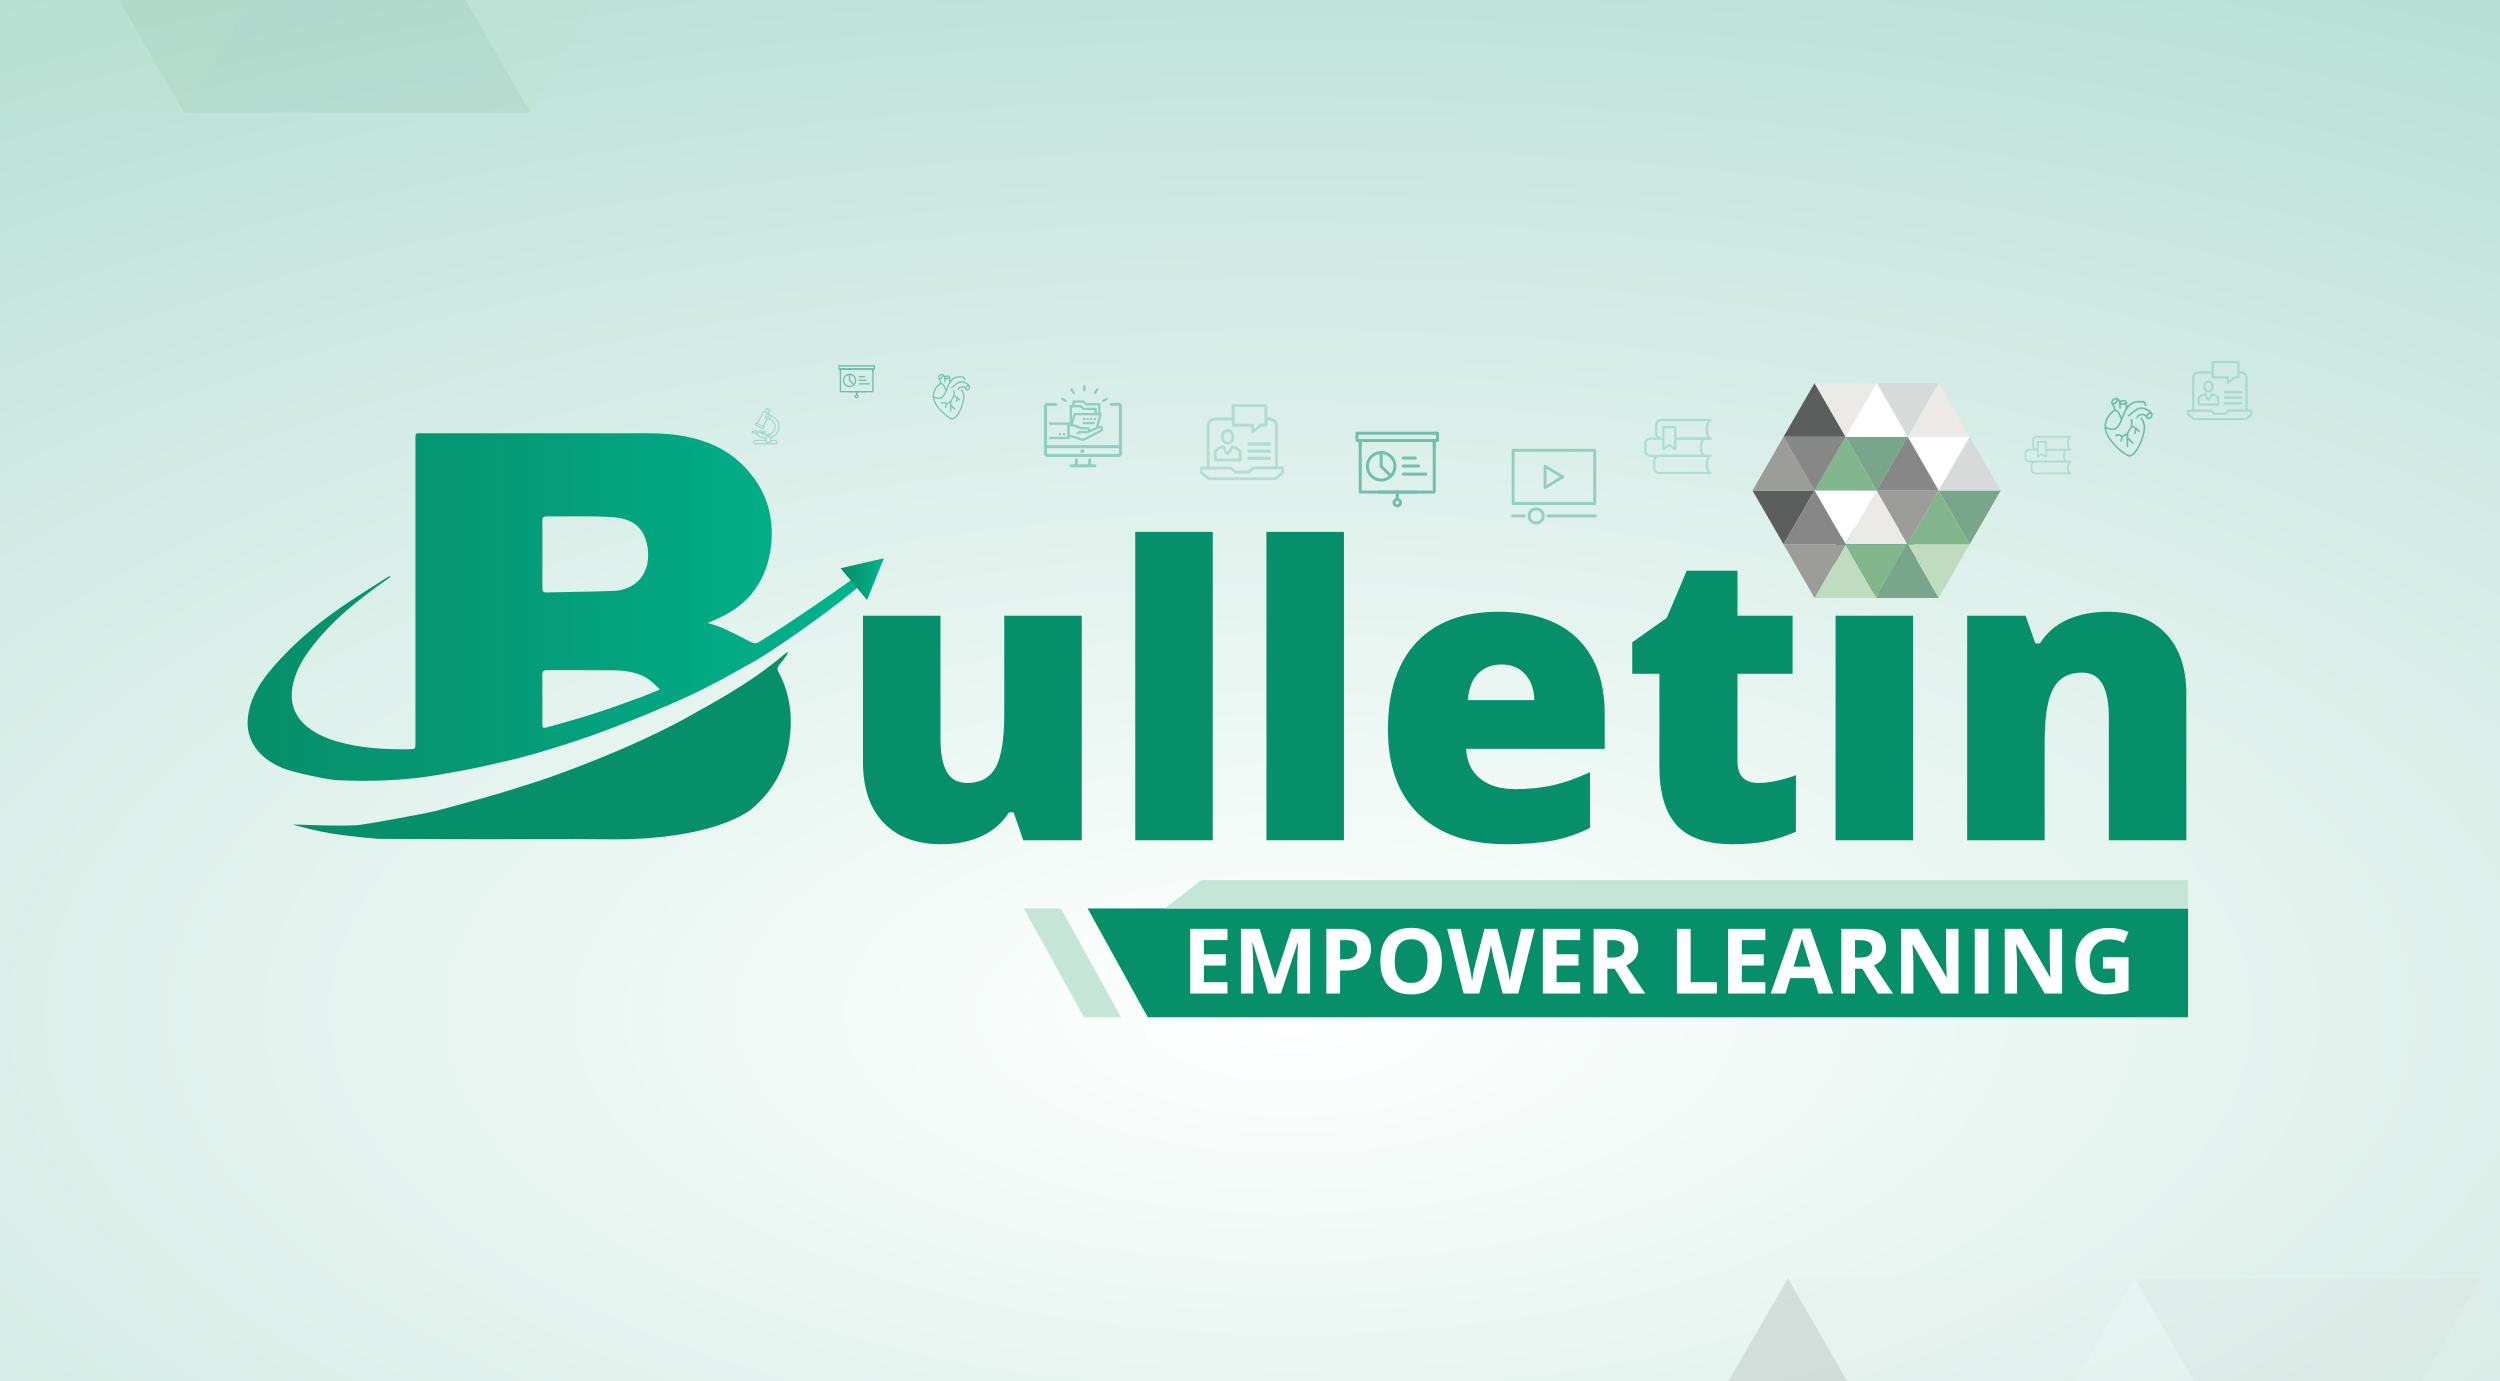 <?xml version="1.0" encoding="utf-8"?>
<!-- Generator: Adobe Illustrator 16.0.0, SVG Export Plug-In . SVG Version: 6.00 Build 0)  -->
<!DOCTYPE svg PUBLIC "-//W3C//DTD SVG 1.1//EN" "http://www.w3.org/Graphics/SVG/1.1/DTD/svg11.dtd">
<svg version="1.1" id="Layer_1" xmlns="http://www.w3.org/2000/svg" xmlns:xlink="http://www.w3.org/1999/xlink" x="0px" y="0px"
	 width="375px" height="207.163px" viewBox="0 0 375 207.163" enable-background="new 0 0 375 207.163" xml:space="preserve">
<rect x="0" y="0" width="375" height="207.163" fill="#333333" stroke="none"/>
<g>
	<defs>
		<rect id="SVGID_1_" x="-439.024" width="375" height="207.163"/>
	</defs>
	<clipPath id="SVGID_2_">
		<use xlink:href="#SVGID_1_"  overflow="visible"/>
	</clipPath>
	<g clip-path="url(#SVGID_2_)">
		<defs>
			<rect id="SVGID_3_" x="-439.024" y="-143.722" width="375" height="500"/>
		</defs>
		<clipPath id="SVGID_4_">
			<use xlink:href="#SVGID_3_"  overflow="visible"/>
		</clipPath>
		
			<radialGradient id="SVGID_5_" cx="-47.63" cy="-553.46" r="1852.685" gradientTransform="matrix(0 0.373 -0.833 0 -706.221 169.727)" gradientUnits="userSpaceOnUse">
			<stop  offset="0" style="stop-color:#FFFFFF"/>
			<stop  offset="0.003" style="stop-color:#FEFFFE"/>
			<stop  offset="0.38" style="stop-color:#93CFBF"/>
			<stop  offset="0.682" style="stop-color:#44AD90"/>
			<stop  offset="0.895" style="stop-color:#139773"/>
			<stop  offset="1" style="stop-color:#008F68"/>
		</radialGradient>
		<rect x="-706.196" y="-503.111" clip-path="url(#SVGID_4_)" fill="url(#SVGID_5_)" width="922.345" height="1310.115"/>
	</g>
</g>
<g>
	<defs>
		<rect id="SVGID_271_" width="375" height="207.163"/>
	</defs>
	<clipPath id="SVGID_7_">
		<use xlink:href="#SVGID_271_"  overflow="visible"/>
	</clipPath>
	<g clip-path="url(#SVGID_7_)">
		<defs>
			<rect id="SVGID_273_" y="-143.722" width="375" height="500"/>
		</defs>
		<clipPath id="SVGID_8_">
			<use xlink:href="#SVGID_273_"  overflow="visible"/>
		</clipPath>
		
			<radialGradient id="SVGID_10_" cx="-47.63" cy="-1080.31" r="1852.685" gradientTransform="matrix(0 0.373 -0.833 0 -706.221 169.727)" gradientUnits="userSpaceOnUse">
			<stop  offset="0" style="stop-color:#FFFFFF"/>
			<stop  offset="0.003" style="stop-color:#FEFFFE"/>
			<stop  offset="0.38" style="stop-color:#93CFBF"/>
			<stop  offset="0.682" style="stop-color:#44AD90"/>
			<stop  offset="0.895" style="stop-color:#139773"/>
			<stop  offset="1" style="stop-color:#008F68"/>
		</radialGradient>
		<rect x="-267.172" y="-503.111" clip-path="url(#SVGID_8_)" fill="url(#SVGID_10_)" width="922.345" height="1310.115"/>
		<g opacity="0.15" clip-path="url(#SVGID_8_)">
			<polygon fill="#BFDCC1" points="53.595,-28.102 79.565,-28.102 105.556,-28.102 92.57,-5.613 79.565,16.902 66.586,-5.613 			"/>
			<polygon fill="#BFDCC1" points="27.617,16.902 1.626,16.902 -24.352,16.902 -11.373,-5.613 1.626,-28.102 14.618,-5.613 			"/>
			<polygon fill-rule="evenodd" clip-rule="evenodd" fill="#9C9C9B" points="-50.35,-28.102 -37.35,-5.613 -24.352,16.902 
				-11.373,-5.613 1.626,-28.102 -24.352,-28.102 			"/>
			<polygon fill="#78A58C" points="79.565,16.902 66.586,-5.613 53.595,-28.102 40.603,-5.613 27.617,16.902 53.595,16.902 			"/>
			<polygon fill="#83B68C" points="1.626,-28.102 27.617,-28.102 53.595,-28.102 40.603,-5.613 27.617,16.902 14.618,-5.613 			"/>
		</g>
		<g opacity="0.15" clip-path="url(#SVGID_8_)">
			<polygon fill-rule="evenodd" clip-rule="evenodd" fill="#5C5D5D" points="294.177,236.729 268.199,236.729 242.201,236.729 
				255.201,214.228 268.199,191.726 281.178,214.228 			"/>
			<polygon fill-rule="evenodd" clip-rule="evenodd" fill="#EBEAE9" points="398.106,236.729 372.116,236.729 346.146,236.729 
				359.137,214.228 372.116,191.726 385.121,214.228 			"/>
			<polygon fill-rule="evenodd" clip-rule="evenodd" fill="#EBEAE9" points="268.199,191.726 294.177,191.726 320.168,191.726 
				307.169,214.228 294.177,236.729 281.178,214.228 			"/>
			<polygon fill-rule="evenodd" clip-rule="evenodd" fill="#D7DAD9" points="320.168,191.726 333.146,214.228 346.146,236.729 
				359.137,214.228 372.116,191.726 346.146,191.726 			"/>
			<polygon fill-rule="evenodd" clip-rule="evenodd" fill="#FFFFFF" points="346.146,236.729 333.146,214.228 320.168,191.726 
				307.169,214.228 294.177,236.729 320.168,236.729 			"/>
		</g>
	</g>
	<rect y="-93.722" clip-path="url(#SVGID_7_)" fill="none" width="375" height="400"/>
</g>
<g>
	<g>
		<g opacity="0.2">
			<g>
				<g>
					<path fill="#068F69" d="M185.05,62.671h-2.799c-0.672,0-1.217,0.547-1.217,1.221v6.273h0.347v-6.273
						c0-0.48,0.39-0.871,0.87-0.871h2.799V62.671z"/>
					<path fill="#068F69" d="M181.416,70.198h-0.417v-6.307c0-0.693,0.561-1.256,1.252-1.256h2.835v0.418h-2.835
						c-0.46,0-0.835,0.375-0.835,0.838V70.198z M181.067,70.128h0.278v-6.236c0-0.5,0.407-0.906,0.905-0.906h2.765v-0.279h-2.765
						c-0.65,0-1.184,0.531-1.184,1.186V70.128z"/>
				</g>
				<g>
					<path fill="#068F69" d="M190.43,62.671h-0.479v0.35h0.479c0.479,0,0.87,0.391,0.87,0.871v6.273h0.348v-6.273
						C191.647,63.218,191.101,62.671,190.43,62.671z"/>
					<path fill="#068F69" d="M191.683,70.198h-0.417v-6.307c0-0.463-0.376-0.838-0.836-0.838h-0.514v-0.418h0.514
						c0.69,0,1.253,0.563,1.253,1.256V70.198z M191.334,70.128h0.278v-6.236c0-0.654-0.529-1.186-1.183-1.186h-0.444v0.279h0.444
						c0.499,0,0.904,0.406,0.904,0.906V70.128z"/>
				</g>
				<g>
					<path fill="#068F69" d="M191.329,71.979h-10.02c-0.041,0-0.079-0.014-0.111-0.039l-1.102-0.9
						c-0.04-0.033-0.063-0.08-0.064-0.133l-0.014-0.697c-0.001-0.045,0.017-0.09,0.051-0.123c0.031-0.033,0.076-0.055,0.122-0.055
						h4.481c0.046,0,0.091,0.021,0.123,0.053l0.545,0.543h1.877l0.66-0.58c0.032-0.027,0.073-0.043,0.114-0.043h4.409
						c0.098,0,0.174,0.078,0.174,0.174v0.711c0,0.053-0.021,0.1-0.061,0.133l-1.072,0.916
						C191.41,71.964,191.37,71.979,191.329,71.979z M181.372,71.632h9.893l0.964-0.822v-0.457h-4.169l-0.661,0.58
						c-0.032,0.029-0.074,0.045-0.115,0.045h-2.017c-0.046,0-0.089-0.018-0.123-0.051l-0.543-0.543h-4.23l0.009,0.438
						L181.372,71.632z"/>
					<path fill="#068F69" d="M191.329,72.015h-10.02c-0.049,0-0.094-0.018-0.134-0.047l-1.102-0.9
						c-0.048-0.039-0.075-0.098-0.075-0.16l-0.015-0.697c-0.002-0.055,0.019-0.109,0.058-0.148c0.04-0.041,0.092-0.063,0.149-0.063
						h4.481c0.056,0,0.107,0.021,0.147,0.063l0.533,0.533h1.851l0.65-0.574c0.04-0.031,0.088-0.051,0.138-0.051h4.409
						c0.116,0,0.21,0.094,0.21,0.209v0.711c0,0.061-0.027,0.119-0.074,0.16l-1.073,0.914
						C191.426,71.997,191.378,72.015,191.329,72.015z M180.191,70.069c-0.038,0-0.072,0.014-0.099,0.041
						c-0.027,0.027-0.041,0.061-0.04,0.1l0.015,0.697c0.002,0.041,0.02,0.078,0.05,0.105l1.103,0.902
						c0.025,0.018,0.057,0.031,0.09,0.031h10.02c0.033,0,0.064-0.014,0.09-0.035l1.074-0.914c0.031-0.027,0.048-0.064,0.048-0.107
						v-0.711c0-0.078-0.062-0.141-0.14-0.141h-4.409c-0.032,0-0.064,0.014-0.091,0.037l-0.671,0.588h-1.905l-0.555-0.555
						c-0.025-0.025-0.06-0.039-0.098-0.039H180.191z M191.279,71.667h-9.921l-0.011-0.01l-1.003-0.82l-0.01-0.49h4.281l0.553,0.555
						c0.026,0.027,0.062,0.041,0.098,0.041h2.017c0.032,0,0.066-0.012,0.092-0.035l0.672-0.588h4.216v0.506l-0.012,0.012
						L191.279,71.667z M181.383,71.597h9.869l0.941-0.803v-0.406h-4.12l-0.652,0.572c-0.039,0.033-0.088,0.053-0.138,0.053h-2.017
						c-0.055,0-0.107-0.023-0.146-0.063l-0.534-0.535h-4.181l0.007,0.389L181.383,71.597z"/>
				</g>
				<g>
					<g>
						<path fill="#068F69" d="M190.434,68.964h-3.077c-0.115,0-0.21-0.092-0.21-0.211c0-0.115,0.095-0.209,0.21-0.209h3.077
							c0.115,0,0.209,0.094,0.209,0.209C190.643,68.872,190.549,68.964,190.434,68.964z"/>
						<path fill="#068F69" d="M190.434,68.999h-3.077c-0.135,0-0.245-0.109-0.245-0.246c0-0.135,0.11-0.244,0.245-0.244h3.077
							c0.134,0,0.245,0.109,0.245,0.244C190.679,68.89,190.567,68.999,190.434,68.999z M187.356,68.579
							c-0.098,0-0.176,0.078-0.176,0.174c0,0.1,0.078,0.178,0.176,0.178h3.077c0.096,0,0.175-0.078,0.175-0.178
							c0-0.096-0.079-0.174-0.175-0.174H187.356z"/>
					</g>
				</g>
				<g>
					<g>
						<path fill="#068F69" d="M190.434,67.89h-3.077c-0.115,0-0.21-0.094-0.21-0.211c0-0.115,0.095-0.209,0.21-0.209h3.077
							c0.115,0,0.209,0.094,0.209,0.209C190.643,67.796,190.549,67.89,190.434,67.89z"/>
						<path fill="#068F69" d="M190.434,67.927h-3.077c-0.135,0-0.245-0.111-0.245-0.248c0-0.135,0.11-0.244,0.245-0.244h3.077
							c0.134,0,0.245,0.109,0.245,0.244C190.679,67.815,190.567,67.927,190.434,67.927z M187.356,67.505
							c-0.098,0-0.176,0.078-0.176,0.174c0,0.098,0.078,0.178,0.176,0.178h3.077c0.096,0,0.175-0.08,0.175-0.178
							c0-0.096-0.079-0.174-0.175-0.174H187.356z"/>
					</g>
				</g>
				<g>
					<g>
						<path fill="#068F69" d="M190.434,66.817h-3.077c-0.115,0-0.21-0.098-0.21-0.213s0.095-0.209,0.21-0.209h3.077
							c0.115,0,0.209,0.094,0.209,0.209S190.549,66.817,190.434,66.817z"/>
						<path fill="#068F69" d="M190.434,66.851h-3.077c-0.135,0-0.245-0.111-0.245-0.246s0.11-0.244,0.245-0.244h3.077
							c0.134,0,0.245,0.109,0.245,0.244S190.567,66.851,190.434,66.851z M187.356,66.431c-0.098,0-0.176,0.078-0.176,0.174
							c0,0.098,0.078,0.176,0.176,0.176h3.077c0.096,0,0.175-0.078,0.175-0.176c0-0.096-0.079-0.174-0.175-0.174H187.356z"/>
					</g>
				</g>
				<g>
					<path fill="#068F69" d="M187.892,64.993c-0.025,0-0.05-0.004-0.073-0.016c-0.061-0.027-0.101-0.09-0.101-0.156v-0.873h-2.74
						c-0.097,0-0.174-0.076-0.174-0.172l-0.023-2.941c0-0.045,0.02-0.09,0.052-0.123c0.033-0.033,0.076-0.053,0.124-0.053h4.938
						c0.096,0,0.174,0.078,0.174,0.176v2.92c0,0.096-0.078,0.172-0.174,0.172h-0.676l-1.215,1.027
						C187.973,64.981,187.933,64.993,187.892,64.993z M185.149,63.599h2.742c0.096,0,0.175,0.08,0.175,0.176v0.67l0.976-0.824
						c0.031-0.027,0.072-0.043,0.112-0.043h0.563v-2.568h-4.586L185.149,63.599z"/>
					<path fill="#068F69" d="M187.892,65.028c-0.029,0-0.061-0.006-0.086-0.018c-0.075-0.037-0.121-0.109-0.121-0.189v-0.838h-2.707
						c-0.114,0-0.208-0.092-0.21-0.205l-0.021-2.941c-0.002-0.057,0.021-0.111,0.061-0.148c0.039-0.041,0.093-0.063,0.148-0.063
						h4.938c0.115,0,0.208,0.092,0.208,0.209v2.92c0,0.113-0.093,0.207-0.208,0.207h-0.662l-1.206,1.018
						C187.989,65.011,187.94,65.028,187.892,65.028z M184.956,60.694c-0.039,0-0.073,0.014-0.1,0.041
						c-0.025,0.027-0.04,0.064-0.04,0.1l0.021,2.939c0,0.076,0.063,0.139,0.14,0.139h2.776v0.908c0,0.053,0.03,0.104,0.079,0.125
						s0.109,0.016,0.15-0.02l1.221-1.035h0.689c0.077,0,0.139-0.063,0.139-0.137v-2.92c0-0.08-0.062-0.141-0.139-0.141H184.956z
						 M188.03,64.521v-0.746c0-0.078-0.062-0.139-0.139-0.139h-2.776v-0.035l-0.02-2.627h4.658v2.639h-0.6
						c-0.033,0-0.063,0.014-0.09,0.035L188.03,64.521z M185.187,63.565h2.705c0.117,0,0.209,0.094,0.209,0.209v0.596l0.919-0.777
						c0.037-0.031,0.086-0.049,0.135-0.049h0.53v-2.502h-4.52L185.187,63.565z"/>
				</g>
				<g>
					<path fill="#068F69" d="M186.009,69.175h-3.714c-0.094,0-0.17-0.072-0.173-0.166c-0.037-0.941-0.034-1.15,0-1.229
						c0.276-0.869,1.38-0.924,1.429-0.926c0.09,0.004,0.155,0.051,0.176,0.133c0.108,0.467,0.303,0.729,0.418,0.85
						c0.241-0.268,0.439-0.695,0.472-0.797c0.002-0.029,0.012-0.057,0.028-0.08c0.037-0.055,0.098-0.082,0.159-0.076
						c1.05,0.096,1.353,0.787,1.364,0.818c0.009,0.02,0.013,0.043,0.013,0.066v1.234C186.181,69.099,186.103,69.175,186.009,69.175z
						 M182.463,68.829h3.37v-1.021c-0.057-0.102-0.295-0.461-0.927-0.561c-0.122,0.316-0.44,0.787-0.644,0.959
						c-0.031,0.025-0.07,0.041-0.111,0.041l0,0c-0.135,0-0.522-0.35-0.725-1.029c-0.265,0.043-0.832,0.188-0.979,0.688
						c0,0,0,0.002-0.002,0.002C182.438,68.003,182.448,68.417,182.463,68.829z"/>
					<path fill="#068F69" d="M186.009,69.212h-3.714c-0.113,0-0.205-0.09-0.209-0.201c-0.036-0.98-0.03-1.162,0.002-1.244
						c0.283-0.889,1.412-0.945,1.46-0.947c0.113,0.006,0.189,0.064,0.211,0.16c0.102,0.428,0.275,0.682,0.384,0.805
						c0.227-0.262,0.411-0.658,0.438-0.754c0.003-0.029,0.016-0.063,0.035-0.092c0.043-0.061,0.11-0.096,0.189-0.09
						c1.072,0.098,1.381,0.809,1.395,0.838c0.01,0.025,0.016,0.055,0.016,0.082v1.234C186.216,69.116,186.122,69.212,186.009,69.212
						z M183.547,66.888c-0.042,0.002-1.122,0.059-1.393,0.902c-0.032,0.076-0.032,0.338,0.001,1.219
						c0.004,0.074,0.064,0.133,0.14,0.133h3.714c0.075,0,0.138-0.063,0.138-0.139v-1.234c0-0.02-0.003-0.037-0.011-0.055
						c-0.013-0.029-0.307-0.703-1.333-0.795l-0.01-0.002c-0.049,0-0.093,0.021-0.119,0.061c-0.014,0.021-0.021,0.043-0.023,0.066
						c-0.037,0.123-0.239,0.549-0.48,0.818l-0.025,0.025l-0.025-0.025c-0.11-0.119-0.314-0.387-0.428-0.867
						C183.677,66.931,183.624,66.894,183.547,66.888z M185.868,68.86h-3.439v-0.029c-0.014-0.385-0.024-0.822-0.018-0.926
						l0.004-0.016c0.154-0.52,0.756-0.668,1.006-0.707l0.031-0.004l0.007,0.029c0.196,0.662,0.575,1.006,0.692,1.006
						c0.031-0.002,0.064-0.012,0.088-0.035c0.203-0.17,0.52-0.639,0.635-0.945l0.011-0.023l0.028,0.002
						c0.643,0.102,0.89,0.469,0.951,0.578l0.004,0.018V68.86z M182.497,68.792h3.303v-0.975c-0.064-0.111-0.293-0.432-0.871-0.531
						c-0.126,0.314-0.439,0.775-0.645,0.947c-0.037,0.031-0.085,0.049-0.133,0.049c-0.153,0-0.543-0.352-0.748-1.025
						c-0.255,0.045-0.785,0.191-0.922,0.656C182.477,67.995,182.481,68.356,182.497,68.792z"/>
				</g>
				<g>
					<path fill="#068F69" d="M184.141,66.646c-0.54,0-0.979-0.5-0.979-1.111c0-0.613,0.439-1.111,0.979-1.111
						c0.539,0,0.979,0.498,0.979,1.111C185.12,66.146,184.68,66.646,184.141,66.646z M184.141,64.771
						c-0.349,0-0.631,0.34-0.631,0.764c0,0.42,0.282,0.764,0.631,0.764c0.347,0,0.63-0.344,0.63-0.764
						C184.771,65.11,184.487,64.771,184.141,64.771z"/>
					<path fill="#068F69" d="M184.141,66.679c-0.56,0-1.013-0.512-1.013-1.145s0.453-1.146,1.013-1.146
						c0.558,0,1.013,0.514,1.013,1.146S184.698,66.679,184.141,66.679z M184.141,64.456c-0.521,0-0.944,0.484-0.944,1.078
						c0,0.592,0.423,1.076,0.944,1.076c0.52,0,0.943-0.484,0.943-1.076C185.084,64.94,184.66,64.456,184.141,64.456z
						 M184.141,66.331c-0.367,0-0.667-0.357-0.667-0.797c0-0.441,0.3-0.799,0.667-0.799s0.665,0.357,0.665,0.799
						C184.806,65.974,184.508,66.331,184.141,66.331z M184.141,64.806c-0.329,0-0.597,0.326-0.597,0.729
						c0,0.4,0.268,0.727,0.597,0.727s0.597-0.326,0.597-0.727C184.737,65.132,184.47,64.806,184.141,64.806z"/>
				</g>
			</g>
		</g>
		<g opacity="0.2">
			<g>
				<g>
					<path fill="#068F69" d="M331.969,55.747h-2.18c-0.523,0-0.948,0.428-0.948,0.951v4.889h0.271v-4.889
						c0-0.375,0.304-0.68,0.678-0.68h2.18V55.747z"/>
					<path fill="#068F69" d="M329.139,61.612h-0.326v-4.914c0-0.541,0.438-0.979,0.977-0.979h2.209v0.326h-2.209
						c-0.36,0-0.65,0.291-0.65,0.652V61.612z M328.867,61.558h0.217v-4.859c0-0.391,0.316-0.707,0.705-0.707h2.154v-0.217h-2.154
						c-0.509,0-0.922,0.414-0.922,0.924V61.558z"/>
				</g>
				<g>
					<path fill="#068F69" d="M336.161,55.747h-0.372v0.271h0.372c0.374,0,0.678,0.305,0.678,0.68v4.889h0.271v-4.889
						C337.11,56.175,336.685,55.747,336.161,55.747z"/>
					<path fill="#068F69" d="M337.138,61.612h-0.324v-4.914c0-0.361-0.293-0.652-0.652-0.652h-0.4V55.72h0.4
						c0.538,0,0.977,0.438,0.977,0.979V61.612z M336.866,61.558h0.217v-4.859c0-0.51-0.413-0.924-0.922-0.924h-0.345v0.217h0.345
						c0.39,0,0.705,0.316,0.705,0.707V61.558z"/>
				</g>
				<g>
					<path fill="#068F69" d="M336.862,62.999h-7.808c-0.031,0-0.063-0.01-0.085-0.029l-0.859-0.703
						c-0.029-0.023-0.05-0.061-0.05-0.102l-0.011-0.543c-0.001-0.035,0.013-0.07,0.038-0.098c0.025-0.025,0.06-0.039,0.096-0.039
						h3.492c0.036,0,0.07,0.014,0.097,0.039l0.423,0.424h1.462l0.518-0.453c0.025-0.023,0.056-0.035,0.088-0.035h3.436
						c0.076,0,0.135,0.063,0.135,0.137v0.555c0,0.041-0.017,0.078-0.045,0.104l-0.838,0.713
						C336.925,62.987,336.895,62.999,336.862,62.999z M329.104,62.728h7.707l0.751-0.639v-0.355h-3.248l-0.515,0.451
						c-0.025,0.023-0.058,0.035-0.091,0.035h-1.569c-0.036,0-0.07-0.014-0.096-0.041l-0.424-0.422h-3.296l0.005,0.34L329.104,62.728
						z"/>
					<path fill="#068F69" d="M336.862,63.026h-7.808c-0.036,0-0.073-0.012-0.104-0.035l-0.857-0.703
						c-0.038-0.029-0.06-0.074-0.06-0.123l-0.012-0.543c-0.002-0.043,0.016-0.084,0.045-0.117c0.032-0.029,0.071-0.049,0.116-0.049
						h3.492c0.044,0,0.083,0.018,0.114,0.049l0.417,0.416h1.441l0.507-0.445c0.03-0.025,0.068-0.043,0.107-0.043h3.436
						c0.091,0,0.163,0.074,0.163,0.164v0.555c0,0.047-0.021,0.092-0.058,0.125l-0.836,0.711
						C336.938,63.013,336.9,63.026,336.862,63.026z M328.184,61.511c-0.029,0-0.056,0.012-0.077,0.033
						c-0.021,0.021-0.029,0.049-0.029,0.078l0.01,0.543c0.001,0.033,0.016,0.061,0.039,0.082l0.859,0.701
						c0.02,0.016,0.045,0.025,0.069,0.025h7.808c0.024,0,0.051-0.01,0.07-0.027l0.837-0.711c0.023-0.021,0.036-0.053,0.036-0.084
						v-0.555c0-0.059-0.047-0.109-0.107-0.109h-3.436c-0.025,0-0.05,0.012-0.07,0.027l-0.523,0.461h-1.484l-0.433-0.434
						c-0.019-0.02-0.047-0.031-0.076-0.031H328.184z M336.823,62.757h-7.73l-0.007-0.008l-0.782-0.639l-0.008-0.381h3.335
						l0.432,0.43c0.021,0.021,0.049,0.033,0.077,0.033h1.569c0.027,0,0.053-0.01,0.072-0.027l0.523-0.459h3.285v0.395l-0.009,0.01
						L336.823,62.757z M329.112,62.702h7.69l0.733-0.625v-0.318h-3.21l-0.508,0.447c-0.031,0.025-0.069,0.041-0.109,0.041h-1.569
						c-0.043,0-0.084-0.018-0.114-0.049l-0.417-0.416h-3.258l0.006,0.303L329.112,62.702z"/>
				</g>
				<g>
					<g>
						<path fill="#068F69" d="M336.164,60.651h-2.397c-0.09,0-0.163-0.074-0.163-0.164c0-0.092,0.073-0.162,0.163-0.162h2.397
							c0.091,0,0.163,0.07,0.163,0.162C336.327,60.577,336.255,60.651,336.164,60.651z"/>
						<path fill="#068F69" d="M336.164,60.679h-2.397c-0.105,0-0.19-0.086-0.19-0.191s0.085-0.191,0.19-0.191h2.397
							c0.105,0,0.191,0.086,0.191,0.191S336.27,60.679,336.164,60.679z M333.767,60.351c-0.074,0-0.137,0.061-0.137,0.137
							s0.063,0.137,0.137,0.137h2.397c0.076,0,0.137-0.061,0.137-0.137s-0.061-0.137-0.137-0.137H333.767z"/>
					</g>
				</g>
				<g>
					<g>
						<path fill="#068F69" d="M336.164,59.813h-2.397c-0.09,0-0.163-0.074-0.163-0.166c0-0.088,0.073-0.16,0.163-0.16h2.397
							c0.091,0,0.163,0.072,0.163,0.16C336.327,59.739,336.255,59.813,336.164,59.813z"/>
						<path fill="#068F69" d="M336.164,59.841h-2.397c-0.105,0-0.19-0.084-0.19-0.193c0-0.104,0.085-0.188,0.19-0.188h2.397
							c0.105,0,0.191,0.084,0.191,0.188C336.355,59.757,336.27,59.841,336.164,59.841z M333.767,59.515
							c-0.074,0-0.137,0.061-0.137,0.133c0,0.078,0.063,0.141,0.137,0.141h2.397c0.076,0,0.137-0.063,0.137-0.141
							c0-0.072-0.061-0.133-0.137-0.133H333.767z"/>
					</g>
				</g>
				<g>
					<g>
						<path fill="#068F69" d="M336.164,58.976h-2.397c-0.09,0-0.163-0.072-0.163-0.162s0.073-0.164,0.163-0.164h2.397
							c0.091,0,0.163,0.074,0.163,0.164S336.255,58.976,336.164,58.976z"/>
						<path fill="#068F69" d="M336.164,59.003h-2.397c-0.105,0-0.19-0.086-0.19-0.189c0-0.105,0.085-0.191,0.19-0.191h2.397
							c0.105,0,0.191,0.086,0.191,0.191C336.355,58.917,336.27,59.003,336.164,59.003z M333.767,58.675
							c-0.074,0-0.137,0.063-0.137,0.139c0,0.074,0.063,0.135,0.137,0.135h2.397c0.076,0,0.137-0.061,0.137-0.135
							c0-0.076-0.061-0.139-0.137-0.139H333.767z"/>
					</g>
				</g>
				<g>
					<path fill="#068F69" d="M334.184,57.558c-0.02,0-0.038-0.004-0.058-0.014c-0.045-0.02-0.078-0.068-0.078-0.121v-0.682h-2.135
						c-0.074,0-0.135-0.059-0.135-0.133l-0.018-2.291c-0.002-0.035,0.014-0.072,0.04-0.098c0.024-0.025,0.06-0.039,0.095-0.039
						h3.848c0.076,0,0.137,0.061,0.137,0.135v2.275c0,0.076-0.061,0.135-0.137,0.135h-0.525l-0.946,0.801
						C334.246,57.546,334.216,57.558,334.184,57.558z M332.048,56.472h2.136c0.076,0,0.137,0.063,0.137,0.135v0.523l0.76-0.643
						c0.023-0.021,0.056-0.033,0.089-0.033h0.439v-2.002h-3.576L332.048,56.472z"/>
					<path fill="#068F69" d="M334.184,57.585c-0.022,0-0.047-0.004-0.067-0.014c-0.058-0.027-0.094-0.086-0.094-0.148v-0.652h-2.109
						c-0.088,0-0.162-0.072-0.163-0.162l-0.017-2.291c0-0.043,0.017-0.086,0.047-0.115c0.03-0.031,0.072-0.049,0.115-0.049h3.848
						c0.091,0,0.163,0.072,0.163,0.162v2.275c0,0.088-0.072,0.164-0.163,0.164h-0.516l-0.939,0.791
						C334.262,57.571,334.222,57.585,334.184,57.585z M331.896,54.208c-0.027,0-0.056,0.01-0.076,0.031
						c-0.02,0.021-0.03,0.049-0.03,0.078l0.015,2.289c0,0.061,0.05,0.109,0.109,0.109h2.164v0.707c0,0.041,0.023,0.08,0.062,0.098
						s0.085,0.01,0.116-0.018l0.952-0.805h0.536c0.061,0,0.108-0.049,0.108-0.107v-2.275c0-0.061-0.048-0.107-0.108-0.107H331.896z
						 M334.292,57.188v-0.582c0-0.059-0.047-0.109-0.108-0.109h-2.162v-0.025l-0.015-2.047h3.629v2.057h-0.467
						c-0.027,0-0.052,0.01-0.072,0.025L334.292,57.188z M332.075,56.444h2.108c0.09,0,0.163,0.074,0.163,0.162v0.465l0.716-0.605
						c0.03-0.025,0.066-0.039,0.106-0.039h0.412v-1.947h-3.521L332.075,56.444z"/>
				</g>
				<g>
					<path fill="#068F69" d="M332.716,60.815h-2.894c-0.073,0-0.132-0.057-0.134-0.129c-0.029-0.736-0.025-0.898,0-0.959
						c0.217-0.676,1.076-0.719,1.112-0.721c0.071,0.004,0.122,0.039,0.139,0.104c0.084,0.363,0.235,0.566,0.325,0.662
						c0.188-0.209,0.342-0.543,0.366-0.621c0.003-0.021,0.011-0.045,0.022-0.064c0.029-0.041,0.077-0.061,0.125-0.057
						c0.816,0.074,1.054,0.613,1.063,0.637c0.007,0.016,0.01,0.033,0.01,0.053v0.961C332.851,60.755,332.791,60.815,332.716,60.815z
						 M329.954,60.546h2.625v-0.795c-0.043-0.08-0.229-0.361-0.721-0.438c-0.096,0.246-0.345,0.613-0.502,0.748
						c-0.025,0.02-0.055,0.031-0.088,0.031l0,0c-0.105,0-0.406-0.271-0.563-0.805c-0.206,0.035-0.647,0.148-0.764,0.537
						c0,0,0,0,0,0.002C329.936,59.903,329.942,60.224,329.954,60.546z"/>
					<path fill="#068F69" d="M332.716,60.843h-2.894c-0.088,0-0.159-0.068-0.161-0.156c-0.028-0.764-0.025-0.906,0.002-0.969
						c0.22-0.691,1.1-0.738,1.136-0.738c0.088,0.004,0.147,0.051,0.165,0.125c0.08,0.334,0.215,0.531,0.299,0.627
						c0.177-0.205,0.32-0.514,0.342-0.588c0.002-0.021,0.013-0.049,0.027-0.07c0.032-0.049,0.086-0.076,0.148-0.07
						c0.836,0.076,1.075,0.629,1.086,0.652c0.007,0.02,0.012,0.043,0.012,0.064v0.961C332.878,60.771,332.806,60.843,332.716,60.843
						z M330.799,59.032c-0.034,0.002-0.874,0.047-1.086,0.705c-0.024,0.059-0.024,0.262,0.002,0.947
						c0.002,0.061,0.05,0.104,0.107,0.104h2.894c0.059,0,0.108-0.047,0.108-0.107V59.72c0-0.016-0.003-0.029-0.009-0.043
						c-0.009-0.023-0.238-0.547-1.039-0.621h-0.007c-0.038,0-0.072,0.018-0.092,0.047c-0.011,0.016-0.017,0.033-0.019,0.051
						c-0.031,0.098-0.188,0.43-0.375,0.639l-0.02,0.021l-0.021-0.021c-0.086-0.094-0.244-0.301-0.332-0.676
						C330.899,59.067,330.858,59.036,330.799,59.032z M332.607,60.571h-2.68v-0.025c-0.012-0.301-0.021-0.639-0.014-0.721
						l0.002-0.012c0.121-0.404,0.589-0.521,0.784-0.551l0.023-0.004l0.008,0.023c0.151,0.518,0.446,0.783,0.537,0.783
						c0.026,0,0.051-0.01,0.069-0.025c0.16-0.133,0.405-0.5,0.494-0.738l0.01-0.02l0.021,0.004c0.501,0.078,0.693,0.363,0.74,0.451
						l0.004,0.014V60.571z M329.979,60.517h2.574v-0.76c-0.049-0.086-0.229-0.336-0.679-0.414c-0.099,0.246-0.343,0.604-0.501,0.738
						c-0.028,0.023-0.066,0.039-0.105,0.039c-0.119,0-0.421-0.275-0.583-0.799c-0.196,0.033-0.61,0.148-0.717,0.51
						C329.964,59.896,329.969,60.177,329.979,60.517z"/>
				</g>
				<g>
					<path fill="#068F69" d="M331.261,58.843c-0.42,0-0.764-0.389-0.764-0.865s0.344-0.865,0.764-0.865
						c0.421,0,0.763,0.389,0.763,0.865S331.682,58.843,331.261,58.843z M331.261,57.384c-0.271,0-0.492,0.266-0.492,0.594
						s0.221,0.596,0.492,0.596c0.27,0,0.491-0.268,0.491-0.596S331.53,57.384,331.261,57.384z"/>
					<path fill="#068F69" d="M331.261,58.872c-0.437,0-0.789-0.4-0.789-0.895c0-0.492,0.353-0.893,0.789-0.893
						c0.436,0,0.791,0.4,0.791,0.893C332.052,58.472,331.696,58.872,331.261,58.872z M331.261,57.14
						c-0.406,0-0.736,0.377-0.736,0.838s0.33,0.838,0.736,0.838c0.405,0,0.735-0.377,0.735-0.838S331.666,57.14,331.261,57.14z
						 M331.261,58.599c-0.286,0-0.52-0.277-0.52-0.621c0-0.342,0.233-0.621,0.52-0.621s0.519,0.279,0.519,0.621
						C331.779,58.321,331.547,58.599,331.261,58.599z M331.261,57.409c-0.257,0-0.464,0.256-0.464,0.568
						c0,0.314,0.207,0.566,0.464,0.566s0.465-0.252,0.465-0.566C331.726,57.665,331.518,57.409,331.261,57.409z"/>
				</g>
			</g>
		</g>
		<g opacity="0.35">
			<g>
				<path fill="#068F69" d="M239.205,75.747h-12.237c-0.122,0-0.22-0.098-0.22-0.219v-7.982c0-0.121,0.098-0.219,0.22-0.219h12.237
					c0.122,0,0.22,0.098,0.22,0.219v7.982C239.425,75.649,239.327,75.747,239.205,75.747z M227.187,75.31h11.8v-7.545h-11.8V75.31z"
					/>
				<path fill="#068F69" d="M231.755,73.353c-0.036,0-0.074-0.008-0.107-0.027c-0.069-0.039-0.111-0.113-0.111-0.191V69.94
					c0-0.078,0.042-0.152,0.111-0.191c0.068-0.039,0.152-0.037,0.221,0.004l2.66,1.596c0.066,0.041,0.107,0.111,0.107,0.189
					c0,0.076-0.041,0.146-0.107,0.186l-2.66,1.598C231.833,73.343,231.794,73.353,231.755,73.353z M231.975,70.327v2.418
					l2.016-1.207L231.975,70.327z"/>
				<rect x="226.699" y="77.173" fill="#068F69" width="2.129" height="0.439"/>
				<rect x="232.022" y="77.173" fill="#068F69" width="7.449" height="0.439"/>
				<path fill="#068F69" d="M230.425,78.675c-0.707,0-1.283-0.576-1.283-1.283s0.576-1.283,1.283-1.283
					c0.708,0,1.284,0.576,1.284,1.283S231.133,78.675,230.425,78.675z M230.425,76.546c-0.466,0-0.844,0.379-0.844,0.846
					s0.378,0.846,0.844,0.846c0.467,0,0.845-0.379,0.845-0.846S230.892,76.546,230.425,76.546z"/>
			</g>
		</g>
		<g opacity="0.5">
			<g>
				<g>
					<g>
						<g>
							<path fill="#068F69" d="M212.394,74.034h-8.354c-0.126,0-0.228-0.102-0.228-0.227v-7.73c0-0.127,0.102-0.229,0.228-0.229
								h11.097c0.126,0,0.228,0.102,0.228,0.229v0.859c0,0.125-0.102,0.227-0.228,0.227s-0.228-0.102-0.228-0.227v-0.633h-10.641
								v7.275h8.125c0.127,0,0.229,0.102,0.229,0.229C212.623,73.933,212.521,74.034,212.394,74.034z"/>
						</g>
						<g>
							<path fill="#068F69" d="M215.626,66.304H203.55c-0.125,0-0.228-0.102-0.228-0.227v-1.094c0-0.127,0.103-0.229,0.228-0.229
								h12.076c0.125,0,0.227,0.102,0.227,0.229v1.094C215.853,66.202,215.751,66.304,215.626,66.304z M203.779,65.849h11.618V65.21
								h-11.618V65.849z"/>
						</g>
						<g>
							<path fill="#068F69" d="M209.589,75.146c-0.126,0-0.229-0.104-0.229-0.229v-1.109c0-0.127,0.103-0.229,0.229-0.229
								c0.125,0,0.227,0.102,0.227,0.229v1.109C209.815,75.042,209.714,75.146,209.589,75.146z"/>
						</g>
						<g>
							<path fill="#068F69" d="M209.589,76.106c-0.391,0-0.708-0.318-0.708-0.707c0-0.393,0.317-0.711,0.708-0.711
								s0.709,0.318,0.709,0.711C210.298,75.788,209.979,76.106,209.589,76.106z M209.589,75.146c-0.139,0-0.253,0.113-0.253,0.254
								c0,0.139,0.114,0.252,0.253,0.252c0.14,0,0.252-0.113,0.252-0.252C209.841,75.259,209.729,75.146,209.589,75.146z"/>
						</g>
						<g>
							<g>
								<path fill="#068F69" d="M207.173,72.233c-1.264,0-2.291-1.029-2.291-2.293c0-1.262,1.027-2.289,2.291-2.289
									s2.292,1.027,2.292,2.289C209.465,71.204,208.437,72.233,207.173,72.233z M207.173,68.106c-1.013,0-1.834,0.824-1.834,1.834
									c0,1.014,0.821,1.836,1.834,1.836s1.835-0.822,1.835-1.836C209.008,68.931,208.186,68.106,207.173,68.106z"/>
							</g>
							<g>
								<path fill="#068F69" d="M208.63,71.628c-0.057,0-0.115-0.023-0.16-0.066l-1.458-1.459c-0.042-0.041-0.065-0.1-0.065-0.162
									v-2.059c0-0.127,0.102-0.229,0.227-0.229c0.126,0,0.229,0.102,0.229,0.229v1.965l1.392,1.393
									c0.089,0.09,0.089,0.232,0,0.322C208.748,71.604,208.689,71.628,208.63,71.628z"/>
							</g>
						</g>
						<g>
							<path fill="#068F69" d="M212.271,68.94h-1.764c-0.127,0-0.229-0.102-0.229-0.229c0-0.125,0.103-0.227,0.229-0.227h1.764
								c0.127,0,0.229,0.102,0.229,0.227C212.499,68.839,212.397,68.94,212.271,68.94z"/>
						</g>
						<g>
							<path fill="#068F69" d="M212.792,70.13h-2.285c-0.127,0-0.229-0.1-0.229-0.227c0-0.125,0.103-0.227,0.229-0.227h2.285
								c0.126,0,0.229,0.102,0.229,0.227C213.021,70.03,212.918,70.13,212.792,70.13z"/>
						</g>
						<g>
							<path fill="#068F69" d="M213.845,71.343h-3.338c-0.127,0-0.229-0.102-0.229-0.229c0-0.125,0.103-0.227,0.229-0.227h3.338
								c0.125,0,0.227,0.102,0.227,0.227C214.071,71.241,213.97,71.343,213.845,71.343z"/>
						</g>
						<g>
							<path fill="#068F69" d="M206.782,74.034h8.354c0.126,0,0.228-0.102,0.228-0.227v-7.73c0-0.127-0.102-0.229-0.228-0.229
								H204.04c-0.126,0-0.228,0.102-0.228,0.229v0.859c0,0.125,0.102,0.227,0.228,0.227c0.127,0,0.229-0.102,0.229-0.227v-0.633
								h10.641v7.275h-8.127c-0.126,0-0.229,0.102-0.229,0.229C206.554,73.933,206.656,74.034,206.782,74.034z"/>
						</g>
					</g>
				</g>
			</g>
		</g>
		<g opacity="0.5">
			<g>
				<g>
					<g>
						<g>
							<path fill="#068F69" d="M129.729,58.853h-3.672c-0.056,0-0.099-0.043-0.099-0.1v-3.398c0-0.055,0.043-0.1,0.099-0.1h4.877
								c0.056,0,0.102,0.045,0.102,0.1v0.377c0,0.057-0.046,0.102-0.102,0.102c-0.055,0-0.1-0.045-0.1-0.102v-0.275h-4.677v3.197
								h3.571c0.055,0,0.101,0.045,0.101,0.1C129.83,58.81,129.784,58.853,129.729,58.853z"/>
						</g>
						<g>
							<path fill="#068F69" d="M131.15,55.456h-5.309c-0.054,0-0.101-0.047-0.101-0.102v-0.48c0-0.057,0.047-0.1,0.101-0.1h5.309
								c0.055,0,0.101,0.043,0.101,0.1v0.48C131.251,55.409,131.205,55.456,131.15,55.456z M125.942,55.255h5.107v-0.279h-5.107
								V55.255z"/>
						</g>
						<g>
							<path fill="#068F69" d="M128.497,59.341c-0.056,0-0.1-0.045-0.1-0.1v-0.488c0-0.055,0.044-0.1,0.1-0.1
								c0.055,0,0.1,0.045,0.1,0.1v0.488C128.597,59.296,128.552,59.341,128.497,59.341z"/>
						</g>
						<g>
							<path fill="#068F69" d="M128.497,59.765c-0.173,0-0.313-0.141-0.313-0.313s0.14-0.313,0.313-0.313
								c0.171,0,0.311,0.141,0.311,0.313S128.668,59.765,128.497,59.765z M128.497,59.341c-0.062,0-0.112,0.051-0.112,0.111
								s0.051,0.111,0.112,0.111s0.111-0.051,0.111-0.111S128.559,59.341,128.497,59.341z"/>
						</g>
						<g>
							<g>
								<path fill="#068F69" d="M127.435,58.062c-0.556,0-1.007-0.451-1.007-1.008c0-0.555,0.451-1.006,1.007-1.006
									c0.557,0,1.007,0.451,1.007,1.006C128.441,57.61,127.991,58.062,127.435,58.062z M127.435,56.247
									c-0.445,0-0.807,0.363-0.807,0.807c0,0.445,0.361,0.809,0.807,0.809s0.808-0.363,0.808-0.809
									C128.242,56.61,127.88,56.247,127.435,56.247z"/>
							</g>
							<g>
								<path fill="#068F69" d="M128.074,57.796c-0.024,0-0.051-0.01-0.069-0.031l-0.641-0.641c-0.02-0.018-0.029-0.045-0.029-0.07
									v-0.904c0-0.057,0.045-0.102,0.1-0.102c0.056,0,0.101,0.045,0.101,0.102v0.863l0.611,0.611c0.038,0.039,0.038,0.102,0,0.141
									C128.127,57.786,128.101,57.796,128.074,57.796z"/>
							</g>
						</g>
						<g>
							<path fill="#068F69" d="M129.676,56.614h-0.776c-0.055,0-0.1-0.045-0.1-0.1c0-0.057,0.045-0.102,0.1-0.102h0.776
								c0.056,0,0.102,0.045,0.102,0.102C129.777,56.569,129.731,56.614,129.676,56.614z"/>
						</g>
						<g>
							<path fill="#068F69" d="M129.903,57.138h-1.004c-0.055,0-0.1-0.045-0.1-0.1c0-0.057,0.045-0.1,0.1-0.1h1.004
								c0.057,0,0.102,0.043,0.102,0.1C130.005,57.093,129.96,57.138,129.903,57.138z"/>
						</g>
						<g>
							<path fill="#068F69" d="M130.368,57.669h-1.469c-0.055,0-0.1-0.043-0.1-0.098c0-0.057,0.045-0.102,0.1-0.102h1.469
								c0.054,0,0.098,0.045,0.098,0.102C130.466,57.626,130.422,57.669,130.368,57.669z"/>
						</g>
						<g>
							<path fill="#068F69" d="M127.264,58.853h3.671c0.056,0,0.102-0.043,0.102-0.1v-3.398c0-0.055-0.046-0.1-0.102-0.1h-4.877
								c-0.056,0-0.099,0.045-0.099,0.1v0.377c0,0.057,0.043,0.102,0.099,0.102s0.101-0.045,0.101-0.102v-0.275h4.677v3.197h-3.571
								c-0.056,0-0.101,0.045-0.101,0.1C127.163,58.81,127.208,58.853,127.264,58.853z"/>
						</g>
					</g>
				</g>
			</g>
		</g>
		<g opacity="0.2">
			<g>
				<g>
					<g>
						<path fill="#068F69" d="M256.586,65.96h-5.288c-0.09,0-0.167-0.074-0.167-0.168c0-0.092,0.077-0.166,0.167-0.166h5.288
							c0.093,0,0.169,0.074,0.169,0.166C256.755,65.886,256.679,65.96,256.586,65.96z"/>
					</g>
					<g>
						<path fill="#068F69" d="M249.476,65.96h-0.268c-0.524,0-0.951-0.422-0.951-0.939v-1.246c0-0.52,0.427-0.941,0.951-0.941h7.378
							c0.093,0,0.169,0.074,0.169,0.166c0,0.094-0.076,0.17-0.169,0.17h-7.378c-0.34,0-0.616,0.271-0.616,0.605v1.246
							c0,0.334,0.276,0.605,0.616,0.605h0.268c0.092,0,0.168,0.074,0.168,0.166C249.644,65.886,249.567,65.96,249.476,65.96z"/>
					</g>
					<g>
						<path fill="#068F69" d="M256.401,65.931c-0.051,0-0.098-0.02-0.131-0.063c-0.038-0.047-0.927-1.188-0.02-2.93
							c0.045-0.084,0.145-0.115,0.228-0.072c0.082,0.043,0.115,0.145,0.071,0.227c-0.803,1.541-0.05,2.525-0.018,2.566
							c0.058,0.072,0.045,0.178-0.026,0.234C256.474,65.919,256.438,65.931,256.401,65.931z"/>
					</g>
				</g>
				<g>
					<g>
						<path fill="#068F69" d="M256.586,71.116h-7.677c-0.523,0-0.949-0.393-0.949-0.877v-1.146c0-0.482,0.426-0.875,0.949-0.875
							h7.677c0.093,0,0.169,0.074,0.169,0.166c0,0.094-0.076,0.168-0.169,0.168h-7.677c-0.339,0-0.615,0.242-0.615,0.541v1.146
							c0,0.299,0.276,0.543,0.615,0.543h7.677c0.093,0,0.169,0.074,0.169,0.166C256.755,71.042,256.679,71.116,256.586,71.116z"/>
					</g>
					<g>
						<path fill="#068F69" d="M256.401,71.091c-0.047,0-0.094-0.021-0.126-0.059c-0.038-0.045-0.937-1.102-0.02-2.717
							c0.046-0.082,0.148-0.109,0.229-0.064c0.08,0.047,0.108,0.148,0.062,0.229c-0.8,1.412-0.027,2.324-0.019,2.332
							c0.061,0.07,0.054,0.176-0.016,0.236C256.479,71.077,256.44,71.091,256.401,71.091z"/>
					</g>
				</g>
				<g>
					<g>
						<path fill="#068F69" d="M256.586,68.538h-9.016c-0.524,0-0.951-0.395-0.951-0.879v-1.154c0-0.486,0.427-0.879,0.951-0.879
							h1.912c0.093,0,0.167,0.072,0.167,0.166c0,0.092-0.074,0.168-0.167,0.168h-1.912c-0.34,0-0.616,0.244-0.616,0.545v1.154
							c0,0.301,0.276,0.545,0.616,0.545h9.016c0.093,0,0.167,0.074,0.167,0.166C256.753,68.464,256.679,68.538,256.586,68.538z"/>
					</g>
					<g>
						<path fill="#068F69" d="M256.586,65.96h-5.25c-0.093,0-0.168-0.076-0.168-0.168c0-0.094,0.075-0.166,0.168-0.166h5.25
							c0.093,0,0.167,0.072,0.167,0.166C256.753,65.884,256.679,65.96,256.586,65.96z"/>
					</g>
					<g>
						<path fill="#068F69" d="M255.517,68.511c-0.045,0-0.092-0.018-0.125-0.057c-0.039-0.045-0.936-1.107-0.02-2.73
							c0.047-0.08,0.148-0.109,0.229-0.064c0.079,0.047,0.107,0.148,0.063,0.229c-0.801,1.42-0.026,2.338-0.018,2.346
							c0.06,0.07,0.051,0.176-0.018,0.236C255.597,68.497,255.559,68.511,255.517,68.511z"/>
					</g>
				</g>
				<g>
					<path fill="#068F69" d="M249.504,67.562c-0.025,0-0.052-0.006-0.076-0.016c-0.057-0.029-0.091-0.088-0.091-0.152v-3.314
						c0-0.092,0.074-0.166,0.167-0.166h1.788c0.092,0,0.167,0.074,0.167,0.166v3.301c0,0.063-0.034,0.119-0.087,0.148
						c-0.056,0.029-0.121,0.025-0.173-0.008l-0.843-0.561l-0.752,0.568C249.575,67.552,249.54,67.562,249.504,67.562z
						 M250.351,66.589c0.032,0,0.064,0.01,0.093,0.027l0.682,0.453v-2.822h-1.454v2.813l0.579-0.438
						C250.28,66.601,250.314,66.589,250.351,66.589z"/>
				</g>
			</g>
		</g>
		<g opacity="0.2">
			<g>
				<g>
					<g>
						<path fill="#068F69" d="M310.585,67.562h-3.65c-0.063,0-0.115-0.053-0.115-0.117c0-0.063,0.052-0.115,0.115-0.115h3.65
							c0.064,0,0.115,0.053,0.115,0.115C310.7,67.509,310.649,67.562,310.585,67.562z"/>
					</g>
					<g>
						<path fill="#068F69" d="M305.676,67.562h-0.185c-0.361,0-0.656-0.293-0.656-0.65v-0.859c0-0.357,0.295-0.648,0.656-0.648
							h5.094c0.064,0,0.115,0.049,0.115,0.113s-0.051,0.117-0.115,0.117h-5.094c-0.233,0-0.425,0.188-0.425,0.418v0.859
							c0,0.23,0.191,0.418,0.425,0.418h0.185c0.063,0,0.115,0.053,0.115,0.115C305.791,67.509,305.739,67.562,305.676,67.562z"/>
					</g>
					<g>
						<path fill="#068F69" d="M310.456,67.54c-0.033,0-0.067-0.016-0.09-0.043c-0.025-0.031-0.64-0.818-0.013-2.023
							c0.03-0.057,0.099-0.078,0.156-0.049s0.077,0.1,0.05,0.156c-0.555,1.064-0.035,1.742-0.012,1.771
							c0.038,0.051,0.03,0.123-0.02,0.162C310.507,67.532,310.48,67.54,310.456,67.54z"/>
					</g>
				</g>
				<g>
					<g>
						<path fill="#068F69" d="M310.585,71.12h-5.299c-0.361,0-0.656-0.271-0.656-0.605v-0.793c0-0.332,0.295-0.604,0.656-0.604
							h5.299c0.064,0,0.115,0.053,0.115,0.115c0,0.064-0.051,0.117-0.115,0.117h-5.299c-0.234,0-0.424,0.166-0.424,0.371v0.793
							c0,0.207,0.189,0.373,0.424,0.373h5.299c0.064,0,0.115,0.053,0.115,0.115C310.7,71.069,310.649,71.12,310.585,71.12z"/>
					</g>
					<g>
						<path fill="#068F69" d="M310.456,71.101c-0.031,0-0.064-0.012-0.086-0.039c-0.027-0.031-0.646-0.76-0.015-1.875
							c0.032-0.057,0.104-0.076,0.158-0.045c0.056,0.033,0.073,0.102,0.044,0.158c-0.553,0.975-0.02,1.605-0.014,1.611
							c0.042,0.047,0.037,0.119-0.011,0.16C310.51,71.091,310.483,71.101,310.456,71.101z"/>
					</g>
				</g>
				<g>
					<g>
						<path fill="#068F69" d="M310.585,69.339h-6.225c-0.361,0-0.656-0.271-0.656-0.605v-0.797c0-0.334,0.295-0.607,0.656-0.607
							h1.32c0.063,0,0.115,0.053,0.115,0.115c0,0.064-0.052,0.117-0.115,0.117h-1.32c-0.234,0-0.425,0.166-0.425,0.375v0.797
							c0,0.207,0.19,0.375,0.425,0.375h6.225c0.064,0,0.113,0.053,0.113,0.115C310.698,69.288,310.649,69.339,310.585,69.339z"/>
					</g>
					<g>
						<path fill="#068F69" d="M310.585,67.562h-3.626c-0.063,0-0.114-0.053-0.114-0.117c0-0.063,0.052-0.115,0.114-0.115h3.626
							c0.064,0,0.113,0.053,0.113,0.115C310.698,67.509,310.649,67.562,310.585,67.562z"/>
					</g>
					<g>
						<path fill="#068F69" d="M309.847,69.321c-0.032,0-0.064-0.014-0.088-0.039c-0.025-0.031-0.645-0.764-0.014-1.885
							c0.033-0.057,0.103-0.076,0.158-0.045c0.055,0.033,0.076,0.104,0.044,0.158c-0.552,0.98-0.019,1.613-0.013,1.619
							c0.042,0.047,0.036,0.123-0.013,0.164C309.901,69.312,309.874,69.321,309.847,69.321z"/>
					</g>
				</g>
				<g>
					<path fill="#068F69" d="M305.695,68.667c-0.019,0-0.034-0.004-0.052-0.014c-0.039-0.02-0.063-0.059-0.063-0.104v-2.287
						c0-0.064,0.051-0.115,0.114-0.115h1.235c0.063,0,0.115,0.051,0.115,0.115v2.277c0,0.045-0.023,0.082-0.061,0.102
						c-0.039,0.021-0.083,0.02-0.119-0.004l-0.583-0.387l-0.519,0.393C305.744,68.657,305.72,68.667,305.695,68.667z M306.28,67.995
						c0.021,0,0.043,0.006,0.064,0.02l0.47,0.311v-1.947h-1.004v1.939l0.399-0.301C306.231,68.001,306.255,67.995,306.28,67.995z"/>
				</g>
			</g>
		</g>
		<g opacity="0.35">
			<g>
				<path fill="#068F69" d="M167.821,60.427h-1.119c-0.127,0-0.229,0.102-0.229,0.229c0,0.125,0.103,0.229,0.229,0.229l1.133-0.002
					v0.375v0.076v5.438h-10.772l-0.002-5.887h1.277c0.126,0,0.229-0.104,0.229-0.229c0-0.127-0.103-0.229-0.229-0.229h-1.261
					c-0.258,0-0.473,0.213-0.473,0.473v7.174c0,0.262,0.215,0.473,0.473,0.473h10.744c0.26,0,0.473-0.211,0.473-0.473v-6.74v-0.076
					v-0.357C168.294,60.64,168.081,60.427,167.821,60.427z M167.838,68.089l-10.775,0.004v-0.865h10.772L167.838,68.089z"/>
				<path fill="#068F69" d="M164.234,69.638h-0.563v-0.65c0-0.127-0.103-0.229-0.228-0.229c-0.127,0-0.23,0.102-0.23,0.229v0.65
					h-1.529v-0.65c0-0.127-0.102-0.229-0.229-0.229c-0.125,0-0.229,0.102-0.229,0.229v0.65h-0.564c-0.124,0-0.229,0.102-0.229,0.229
					c0,0.125,0.104,0.229,0.229,0.229h3.571c0.126,0,0.229-0.104,0.229-0.229C164.464,69.739,164.36,69.638,164.234,69.638z"/>
				<circle fill="#068F69" cx="162.353" cy="67.662" r="0.298"/>
				<path fill="#068F69" d="M157.324,63.462v0.17c0,0.049,0.04,0.09,0.09,0.09h2.672v1.807h-2.668c-0.05,0-0.09,0.039-0.09,0.088
					v0.166c0,0.051,0.04,0.092,0.09,0.092h2.944c0.051,0,0.09-0.041,0.09-0.092v-0.168h0.113c0.054,0,0.107,0,0.161,0
					c0.024,0,0.048,0.004,0.07,0.012l0.206,0.07c0.348,0.117,0.707,0.24,1.059,0.361c0.111,0.041,0.226,0.061,0.336,0.061
					c0.156,0,0.311-0.039,0.461-0.119c0.406-0.211,0.813-0.424,1.219-0.639l0.57-0.299c0.062-0.031,0.124-0.064,0.186-0.096
					c0.131-0.068,0.263-0.137,0.392-0.207c0.143-0.078,0.235-0.211,0.255-0.369c0.018-0.15-0.039-0.299-0.155-0.404
					c-0.135-0.121-0.305-0.152-0.498-0.084c-0.015,0.004-0.025,0.01-0.038,0.014l0.492-1.867c0.007-0.027,0-0.055-0.018-0.076
					c-0.016-0.023-0.043-0.035-0.07-0.035h-0.129V60.56c0-0.049-0.039-0.09-0.089-0.09h-0.428c-0.494,0-0.989,0-1.483-0.002
					c-0.014,0-0.033-0.008-0.042-0.016c-0.062-0.053-0.119-0.104-0.179-0.158c-0.063-0.057-0.128-0.115-0.192-0.17
					c-0.048-0.041-0.112-0.066-0.17-0.066c-0.275-0.002-0.551-0.002-0.827-0.002h-0.643c-0.018,0-0.034,0-0.053,0.002l-0.027,0.002
					c-0.047,0.004-0.085,0.043-0.085,0.09v0.598h-0.314c-0.05,0-0.09,0.039-0.09,0.09v2.58c-0.016-0.027-0.045-0.047-0.079-0.047
					h-2.948C157.364,63.37,157.324,63.409,157.324,63.462z M164.847,62.333c-0.035,0.133-0.069,0.262-0.105,0.391l-0.023,0.094
					c-0.109,0.416-0.22,0.832-0.332,1.248c-0.002,0.006-0.006,0.014-0.01,0.018c-0.25,0.113-0.502,0.223-0.752,0.336l-0.073,0.031
					c-0.003-0.02-0.009-0.039-0.015-0.061c-0.062-0.182-0.24-0.307-0.445-0.307h-0.176h-0.295c-0.131,0-0.263-0.002-0.395-0.002
					c-0.038-0.002-0.08-0.01-0.114-0.025c-0.201-0.09-0.4-0.186-0.634-0.295c-0.172-0.082-0.342-0.127-0.516-0.137l0.354-1.334
					h3.541L164.847,62.333z M161.204,60.407h0.474c0.249,0,0.495,0,0.742,0.002c0.016,0,0.04,0.01,0.055,0.023
					c0.062,0.051,0.12,0.105,0.181,0.158c0.062,0.055,0.123,0.111,0.187,0.164c0.045,0.041,0.11,0.064,0.169,0.066
					c0.339,0,0.68,0,1.021,0h0.7l0.002,1.109h-0.199v-0.67c0-0.051-0.041-0.09-0.091-0.09h-0.378c-0.517,0-0.887-0.002-1.403-0.004
					c-0.012,0-0.035-0.006-0.048-0.02c-0.105-0.088-0.215-0.188-0.355-0.318c-0.053-0.049-0.113-0.072-0.187-0.072h-0.002
					c-0.144,0.002-0.286,0.002-0.43,0.002h-0.437V60.407z M160.79,61.108h0.498c0.239,0,0.479,0.002,0.719,0.004
					c0.017,0,0.045,0.012,0.061,0.025c0.061,0.051,0.121,0.105,0.179,0.158c0.06,0.053,0.12,0.107,0.181,0.16
					c0.048,0.039,0.113,0.064,0.17,0.064c0.34,0.002,0.68,0.002,1.019,0.002h0.562v0.424h-3.056c-0.04,0-0.076,0.027-0.087,0.066
					l-0.244,0.906V61.108z M160.447,63.983c0.005,0,0.012,0.002,0.017,0.002c0.08,0,0.159,0.002,0.238-0.002
					c0.279-0.018,0.534,0.037,0.781,0.168c0.145,0.076,0.297,0.145,0.444,0.209l0.081,0.035c0.054,0.023,0.113,0.035,0.173,0.037
					c0.147,0,0.293,0,0.441,0h0.37h0.085c0.13,0,0.13,0.076,0.131,0.102c0,0.031-0.009,0.055-0.028,0.072
					c-0.022,0.023-0.062,0.037-0.104,0.037h-0.3h-0.489c-0.112,0-0.224,0-0.336,0c-0.202,0.002-0.39,0.141-0.438,0.326
					c-0.003,0.018-0.006,0.035-0.009,0.057l-0.003,0.023c-0.005,0.025,0.004,0.051,0.021,0.07s0.042,0.033,0.069,0.033h0.163
					c0.036,0,0.067-0.021,0.082-0.055c0.036-0.092,0.056-0.102,0.157-0.102h0.522c0.168,0,0.335,0,0.504-0.004
					c0.077,0,0.154-0.016,0.219-0.043c0.483-0.205,0.964-0.412,1.445-0.621l0.219-0.094c0.08-0.033,0.146-0.027,0.188,0.018
					c0.03,0.037,0.043,0.074,0.036,0.111c-0.008,0.041-0.038,0.078-0.087,0.104c-0.298,0.156-0.595,0.311-0.893,0.467l-0.147,0.076
					c-0.132,0.07-0.264,0.139-0.396,0.207c-0.288,0.15-0.586,0.303-0.88,0.459c-0.187,0.102-0.372,0.115-0.577,0.045
					c-0.175-0.059-0.35-0.115-0.524-0.174c-0.205-0.068-0.411-0.137-0.617-0.205c-0.118-0.041-0.222-0.059-0.323-0.059
					c-0.016,0-0.03,0-0.047,0.002c-0.062,0.004-0.123,0.002-0.187,0.002l0,0V63.983z"/>
				<path fill="#068F69" d="M159.092,65.292c0.05,0,0.089-0.039,0.089-0.09v-0.16c0-0.051-0.039-0.09-0.089-0.09h-0.167
					c-0.049,0-0.09,0.039-0.09,0.09v0.16c0,0.051,0.041,0.09,0.09,0.09H159.092z"/>
				<path fill="#068F69" d="M159.694,65.294c0.05,0,0.091-0.039,0.091-0.088V65.04c0-0.051-0.041-0.09-0.091-0.09h-0.162
					c-0.049,0-0.091,0.039-0.091,0.09v0.166c0,0.049,0.042,0.088,0.091,0.088H159.694z"/>
				<path fill="#068F69" d="M162.469,63.632h1.644c0.05,0,0.09-0.039,0.09-0.09V63.38c0-0.051-0.04-0.092-0.09-0.092h-1.644
					c-0.05,0-0.09,0.041-0.09,0.092v0.162C162.379,63.593,162.419,63.632,162.469,63.632z"/>
				<path fill="#068F69" d="M162.525,63.026h0.165c0.049,0,0.09-0.039,0.09-0.09v-0.16c0-0.051-0.041-0.092-0.09-0.092h-0.165
					c-0.051,0-0.09,0.041-0.09,0.092v0.16C162.436,62.987,162.475,63.026,162.525,63.026z"/>
				<path fill="#068F69" d="M163.069,63.028h0.164c0.049,0,0.089-0.039,0.089-0.09v-0.164c0-0.049-0.04-0.09-0.089-0.09h-0.164
					c-0.05,0-0.09,0.041-0.09,0.09v0.164C162.979,62.989,163.02,63.028,163.069,63.028z"/>
				<path fill="#068F69" d="M163.603,63.03h0.162c0.049,0,0.09-0.041,0.09-0.09v-0.162c0-0.051-0.041-0.092-0.09-0.092h-0.162
					c-0.052,0-0.091,0.041-0.091,0.092v0.162C163.512,62.989,163.551,63.03,163.603,63.03z"/>
				<path fill="#068F69" d="M164.148,63.03h0.163c0.049,0,0.09-0.041,0.09-0.09v-0.164c0-0.051-0.041-0.092-0.09-0.092h-0.163
					c-0.049,0-0.09,0.041-0.09,0.092v0.164C164.059,62.989,164.1,63.03,164.148,63.03z"/>
				<path fill="#068F69" d="M159.233,59.97l0.522,0.318c0.03,0.018,0.062,0.027,0.094,0.027c0.06,0,0.12-0.031,0.153-0.086
					c0.053-0.086,0.024-0.197-0.06-0.248l-0.524-0.32c-0.083-0.051-0.193-0.025-0.246,0.061
					C159.122,59.806,159.147,59.917,159.233,59.97z"/>
				<path fill="#068F69" d="M160.892,59.036c0.033,0.055,0.093,0.086,0.153,0.086c0.032,0,0.065-0.01,0.093-0.025
					c0.085-0.053,0.112-0.162,0.061-0.248l-0.318-0.523c-0.053-0.084-0.163-0.111-0.248-0.061c-0.085,0.053-0.111,0.164-0.061,0.248
					L160.892,59.036z"/>
				<path fill="#068F69" d="M162.663,58.702L162.663,58.702c0.1,0,0.18-0.08,0.18-0.18l-0.003-0.613
					c-0.002-0.1-0.081-0.178-0.181-0.178l0,0c-0.101,0-0.181,0.082-0.181,0.18l0.005,0.613
					C162.483,58.624,162.563,58.702,162.663,58.702z"/>
				<path fill="#068F69" d="M164.183,59.101c0.029,0.016,0.061,0.025,0.091,0.025c0.062,0,0.122-0.033,0.156-0.09l0.31-0.529
					c0.051-0.086,0.021-0.195-0.064-0.246c-0.085-0.049-0.195-0.021-0.247,0.064l-0.309,0.529
					C164.069,58.94,164.098,59.05,164.183,59.101z"/>
				<path fill="#068F69" d="M165.473,60.325c0.031,0,0.062-0.006,0.09-0.023l0.529-0.309c0.087-0.051,0.116-0.16,0.065-0.246
					s-0.16-0.115-0.245-0.064l-0.531,0.309c-0.085,0.049-0.113,0.16-0.064,0.246C165.351,60.294,165.411,60.325,165.473,60.325z"/>
			</g>
		</g>
		<g opacity="0.5">
			<path fill-rule="evenodd" clip-rule="evenodd" fill="#068F69" d="M315.681,64.386c-0.033-0.141-0.023-0.291-0.023-0.436
				c0.002-0.205,0.033-0.408,0.08-0.607c0.069-0.316,0.192-0.609,0.362-0.885c0.237-0.389,0.546-0.711,0.929-0.961
				c0.045-0.031,0.048-0.066,0.039-0.111c-0.054-0.281-0.166-0.537-0.334-0.768c-0.104-0.148-0.11-0.311-0.024-0.471
				c0.106-0.201,0.252-0.365,0.472-0.445c0.213-0.076,0.421-0.076,0.593,0.115c0.044,0.047,0.102,0.086,0.145,0.135
				c0.043,0.047,0.076,0.102,0.115,0.154c0.046-0.025,0.089-0.053,0.135-0.072c0.169-0.072,0.343-0.076,0.519-0.037
				c0.149,0.033,0.271,0.102,0.342,0.238c0.033,0.061,0.051,0.135,0.055,0.205c0.008,0.16,0.003,0.322,0.003,0.5
				c0.048-0.051,0.086-0.092,0.124-0.137c0.25-0.273,0.548-0.471,0.906-0.578c0.204-0.061,0.413-0.09,0.627-0.092
				c0.203-0.002,0.406,0,0.609,0c0.311-0.002,0.539,0.213,0.592,0.508c0.012,0.066,0.02,0.135,0.029,0.203
				c0.008,0.045-0.015,0.061-0.058,0.059c-0.047-0.002-0.094-0.002-0.14,0c-0.041,0.002-0.054-0.016-0.059-0.053
				c-0.009-0.068-0.018-0.141-0.034-0.207c-0.039-0.16-0.165-0.258-0.329-0.258c-0.276,0.002-0.554-0.006-0.828,0.016
				c-0.271,0.02-0.529,0.109-0.761,0.262c-0.281,0.182-0.495,0.428-0.673,0.709c-0.195,0.311-0.347,0.645-0.487,0.984
				c-0.103,0.252-0.199,0.506-0.304,0.758c-0.134,0.316-0.274,0.631-0.484,0.906c-0.152,0.201-0.338,0.363-0.58,0.447
				c-0.18,0.063-0.365,0.063-0.55,0.041c-0.251-0.025-0.488-0.102-0.719-0.199c-0.013-0.004-0.023-0.006-0.039-0.012
				c-0.01,0.063,0.104,0.469,0.109,0.482c0.133,0.375,0.327,0.705,0.556,1.031c0.379,0.535,0.82,1.008,1.305,1.443
				c0.293,0.262,0.6,0.508,0.928,0.721c0.17,0.109,0.344,0.211,0.541,0.264c0.094,0.023,0.182-0.002,0.268-0.039
				c0.198-0.086,0.347-0.232,0.484-0.393c0.224-0.26,0.402-0.547,0.562-0.848c0.049-0.09,0.104-0.176,0.146-0.27
				c0.06-0.127,0.116-0.258,0.168-0.389c0.073-0.188,0.145-0.375,0.21-0.564c0.059-0.176,0.112-0.354,0.158-0.531
				c0.046-0.172,0.087-0.346,0.117-0.521c0.047-0.291,0.078-0.586,0.033-0.881c-0.039-0.268-0.132-0.52-0.268-0.752
				c-0.055-0.094-0.117-0.18-0.177-0.268c-0.017-0.025-0.018-0.043,0.006-0.061c0.044-0.037,0.086-0.076,0.129-0.113
				c0.021-0.02,0.04-0.018,0.058,0.008c0.094,0.152,0.195,0.299,0.279,0.455c0.097,0.172,0.154,0.361,0.197,0.555
				c0.057,0.254,0.053,0.51,0.029,0.764c-0.014,0.152-0.031,0.305-0.065,0.453c-0.063,0.273-0.133,0.543-0.21,0.813
				c-0.058,0.189-0.13,0.377-0.2,0.563c-0.048,0.125-0.108,0.244-0.158,0.365c-0.163,0.396-0.371,0.766-0.618,1.115
				c-0.17,0.236-0.359,0.459-0.603,0.627c-0.157,0.107-0.327,0.188-0.522,0.168c-0.14-0.014-0.268-0.07-0.391-0.135
				c-0.355-0.184-0.684-0.418-0.986-0.682c-0.258-0.227-0.516-0.455-0.755-0.699c-0.437-0.441-0.827-0.92-1.137-1.461
				C316.011,65.319,315.783,64.831,315.681,64.386z M316.87,64.267c0.144,0.006,0.277-0.025,0.404-0.096
				c0.178-0.096,0.306-0.242,0.416-0.406c0.146-0.219,0.254-0.459,0.358-0.699c0.025-0.057,0.048-0.113,0.023-0.178
				c-0.02-0.057-0.036-0.113-0.053-0.17c-0.073-0.234-0.168-0.459-0.3-0.668c-0.086-0.139-0.182-0.268-0.333-0.344
				c-0.075-0.037-0.142-0.059-0.227,0.002c-0.239,0.172-0.452,0.365-0.638,0.594c-0.249,0.314-0.428,0.662-0.526,1.049
				c-0.051,0.197-0.079,0.398-0.09,0.598c-0.004,0.045,0.016,0.066,0.054,0.08c0.092,0.037,0.187,0.08,0.279,0.113
				C316.442,64.216,316.652,64.265,316.87,64.267z M317.083,60.692c0.123,0.223,0.202,0.451,0.241,0.695
				c0.003,0.016,0.025,0.037,0.041,0.041c0.127,0.029,0.229,0.1,0.323,0.186c0.213,0.201,0.345,0.453,0.457,0.719
				c0.031,0.074,0.062,0.154,0.092,0.23c0.041-0.07,0.07-0.141,0.1-0.211c0.126-0.309,0.254-0.611,0.417-0.9
				c0.03-0.055,0.067-0.115,0.069-0.176c0.008-0.188,0.004-0.375,0.004-0.563c0-0.018-0.004-0.035-0.006-0.047
				c-0.117,0.025-0.229,0.061-0.341,0.068c-0.113,0.01-0.229-0.012-0.35-0.021c0,0.021,0,0.045,0,0.068
				c0,0.141,0.003,0.279-0.001,0.422c0,0.084-0.056,0.137-0.136,0.133c-0.069-0.002-0.111-0.053-0.112-0.135
				c-0.006-0.236-0.007-0.477-0.02-0.713c-0.003-0.08-0.024-0.158-0.049-0.232c-0.019-0.055-0.059-0.1-0.089-0.15
				c-0.007,0.002-0.011,0.002-0.017,0.002C317.612,60.421,317.415,60.626,317.083,60.692z M317.488,59.907
				c-0.053,0.004-0.101,0.002-0.146,0.01c-0.155,0.031-0.267,0.129-0.354,0.254c-0.042,0.061-0.087,0.121-0.081,0.199
				c0.004,0.084,0.02,0.094,0.1,0.074c0.012-0.004,0.024-0.004,0.037-0.004c0.111-0.012,0.205-0.063,0.28-0.141
				C317.424,60.194,317.47,60.063,317.488,59.907z M318.482,60.218c-0.072,0.016-0.145,0.027-0.215,0.047
				c-0.057,0.018-0.1,0.061-0.121,0.121c-0.013,0.027-0.012,0.049,0.022,0.057c0.066,0.018,0.133,0.039,0.199,0.045
				c0.135,0.014,0.264-0.021,0.384-0.084c0.068-0.035,0.069-0.061,0.009-0.105C318.679,60.237,318.581,60.231,318.482,60.218z"/>
			<path fill-rule="evenodd" clip-rule="evenodd" fill="#068F69" d="M320.47,64.507c-0.006,0.014-0.014,0.027-0.016,0.041
				c-0.036,0.17-0.068,0.34-0.102,0.508c-0.014,0.068-0.082,0.113-0.15,0.098c-0.068-0.014-0.109-0.09-0.095-0.164
				c0.031-0.15,0.063-0.305,0.093-0.459c0.012-0.061,0.027-0.125,0.035-0.189c0.002-0.016-0.008-0.043-0.021-0.049
				c-0.123-0.066-0.249-0.129-0.375-0.191c-0.025-0.012-0.041-0.008-0.056,0.02c-0.118,0.209-0.237,0.418-0.355,0.629
				c-0.052,0.094-0.104,0.186-0.157,0.279c-0.011,0.018-0.021,0.037-0.021,0.055c-0.004,0.162-0.008,0.324-0.008,0.486
				c0,0.027,0.019,0.063,0.039,0.084c0.229,0.23,0.46,0.461,0.689,0.691c0.024,0.023,0.048,0.053,0.057,0.082
				c0.021,0.066-0.007,0.119-0.059,0.148c-0.051,0.029-0.103,0.021-0.151-0.029c-0.102-0.1-0.203-0.199-0.302-0.303
				c-0.086-0.086-0.171-0.176-0.256-0.262c-0.005,0.002-0.011,0.004-0.017,0.008c-0.001,0.02-0.002,0.039-0.002,0.059
				c0,0.291-0.001,0.58,0,0.871c0,0.047-0.01,0.09-0.05,0.119c-0.078,0.061-0.185,0.018-0.201-0.082
				c-0.005-0.021-0.003-0.045-0.003-0.07c0-0.514,0-1.029,0-1.547c0-0.023,0-0.045,0-0.082c-0.087,0.053-0.164,0.098-0.239,0.143
				c-0.088,0.053-0.174,0.107-0.266,0.158c-0.053,0.027-0.063,0.076-0.077,0.125c-0.042,0.168-0.082,0.336-0.127,0.5
				c-0.021,0.07-0.082,0.102-0.148,0.084c-0.062-0.014-0.102-0.072-0.088-0.141c0.026-0.129,0.06-0.256,0.089-0.385
				c0.013-0.049,0.028-0.098,0.04-0.15c0.002-0.012-0.006-0.031-0.016-0.039c-0.103-0.072-0.209-0.141-0.315-0.209
				c-0.009-0.008-0.028-0.008-0.043-0.002c-0.131,0.043-0.263,0.086-0.394,0.131c-0.063,0.021-0.135-0.02-0.158-0.088
				c-0.02-0.057,0.016-0.129,0.078-0.15c0.158-0.057,0.314-0.111,0.476-0.158c0.036-0.01,0.087,0,0.121,0.02
				c0.127,0.076,0.248,0.162,0.374,0.242c0.016,0.01,0.046,0.012,0.061,0.002c0.213-0.123,0.428-0.252,0.637-0.383
				c0.037-0.023,0.061-0.068,0.084-0.107c0.087-0.15,0.174-0.303,0.258-0.453c0.091-0.156,0.183-0.311,0.267-0.469
				c0.019-0.033,0.024-0.076,0.024-0.115c0.002-0.268,0.001-0.535,0.002-0.805c0-0.051,0-0.107,0.05-0.143
				c0.038-0.027,0.08-0.033,0.126-0.014c0.059,0.025,0.079,0.072,0.081,0.129c0.003,0.098,0.002,0.191,0.002,0.287
				c0,0.172,0.001,0.344,0,0.514c-0.002,0.045,0.011,0.07,0.054,0.092c0.17,0.08,0.336,0.166,0.501,0.252
				c0.024,0.012,0.046,0.029,0.064,0.047c0.142,0.139,0.281,0.279,0.419,0.42c0.027,0.027,0.053,0.063,0.064,0.098
				c0.019,0.055-0.014,0.109-0.063,0.137s-0.104,0.02-0.149-0.025c-0.068-0.066-0.136-0.133-0.201-0.203
				c-0.03-0.031-0.058-0.068-0.086-0.104C320.481,64.497,320.476,64.501,320.47,64.507z"/>
			<path fill-rule="evenodd" clip-rule="evenodd" fill="#068F69" d="M321.956,62.286c0.074-0.23,0.229-0.365,0.47-0.414
				c-0.166-0.139-0.33-0.256-0.512-0.34c-0.134-0.063-0.271-0.117-0.412-0.156c-0.229-0.061-0.457-0.047-0.682,0.043
				c-0.278,0.111-0.513,0.291-0.743,0.479c-0.186,0.15-0.364,0.305-0.553,0.449c-0.064,0.051-0.152,0.076-0.232,0.105
				c-0.063,0.021-0.132-0.027-0.154-0.1c-0.015-0.049,0.024-0.131,0.078-0.139c0.127-0.021,0.217-0.105,0.313-0.184
				c0.237-0.191,0.469-0.391,0.712-0.576c0.212-0.16,0.446-0.281,0.71-0.338c0.207-0.047,0.411-0.029,0.617,0.018
				c0.402,0.096,0.74,0.307,1.051,0.568c0.088,0.074,0.167,0.158,0.246,0.242c0.019,0.018,0.034,0.045,0.036,0.068
				c0.023,0.225-0.005,0.441-0.146,0.625c-0.125,0.16-0.28,0.271-0.495,0.258c-0.135-0.008-0.233-0.076-0.3-0.193
				c-0.102-0.182-0.235-0.332-0.443-0.385c-0.313-0.076-0.676,0.037-0.842,0.357c-0.027,0.053-0.06,0.094-0.126,0.092
				c-0.054,0-0.095-0.018-0.11-0.068c-0.01-0.035-0.014-0.082,0.001-0.111c0.103-0.221,0.271-0.373,0.494-0.469
				c0.188-0.078,0.388-0.092,0.587-0.059c0.152,0.025,0.287,0.096,0.401,0.197C321.929,62.265,321.938,62.271,321.956,62.286z
				 M322.666,62.19c-0.011-0.023-0.02-0.068-0.032-0.07c-0.104-0.014-0.207-0.008-0.297,0.049c-0.142,0.088-0.161,0.234-0.168,0.385
				c0,0.012,0.009,0.027,0.018,0.037c0.051,0.063,0.123,0.07,0.203,0.029C322.567,62.534,322.636,62.38,322.666,62.19z"/>
		</g>
		<g opacity="0.45">
			<path fill-rule="evenodd" clip-rule="evenodd" fill="#068F69" d="M139.93,59.737c-0.024-0.109-0.019-0.225-0.019-0.338
				c0.002-0.16,0.027-0.316,0.064-0.473c0.055-0.244,0.148-0.473,0.279-0.686c0.185-0.303,0.424-0.553,0.723-0.748
				c0.034-0.023,0.037-0.051,0.03-0.086c-0.042-0.217-0.128-0.414-0.259-0.596c-0.082-0.113-0.088-0.24-0.02-0.365
				c0.082-0.156,0.195-0.281,0.365-0.346c0.167-0.061,0.328-0.059,0.461,0.09c0.033,0.037,0.078,0.066,0.112,0.104
				c0.033,0.037,0.059,0.08,0.089,0.121c0.034-0.02,0.07-0.041,0.105-0.057c0.131-0.055,0.266-0.059,0.403-0.027
				c0.114,0.023,0.209,0.078,0.265,0.182c0.025,0.049,0.04,0.107,0.043,0.16c0.004,0.125,0.001,0.252,0.001,0.391
				c0.037-0.041,0.067-0.072,0.097-0.105c0.194-0.215,0.426-0.367,0.702-0.449c0.16-0.049,0.323-0.072,0.488-0.072
				c0.157-0.002,0.317,0,0.474,0c0.24-0.002,0.417,0.164,0.458,0.395c0.011,0.051,0.017,0.104,0.023,0.156
				c0.007,0.037-0.011,0.047-0.044,0.047c-0.038-0.002-0.072-0.002-0.109,0c-0.031,0-0.041-0.012-0.045-0.041
				c-0.007-0.055-0.015-0.107-0.027-0.16c-0.03-0.125-0.128-0.201-0.254-0.201c-0.215,0-0.43-0.004-0.643,0.012
				s-0.412,0.086-0.593,0.203c-0.217,0.141-0.385,0.332-0.521,0.551c-0.152,0.242-0.271,0.5-0.378,0.764
				c-0.081,0.197-0.154,0.395-0.236,0.59c-0.104,0.244-0.214,0.488-0.377,0.703c-0.117,0.156-0.262,0.281-0.451,0.348
				c-0.139,0.047-0.281,0.047-0.425,0.031c-0.194-0.02-0.38-0.08-0.56-0.154c-0.01-0.004-0.019-0.006-0.029-0.008
				c-0.008,0.047,0.082,0.361,0.086,0.373c0.104,0.293,0.252,0.547,0.43,0.801c0.294,0.414,0.637,0.783,1.016,1.121
				c0.226,0.203,0.464,0.393,0.719,0.559c0.132,0.084,0.268,0.164,0.42,0.205c0.072,0.02,0.142-0.002,0.207-0.031
				c0.153-0.066,0.271-0.18,0.378-0.305c0.172-0.201,0.311-0.424,0.436-0.658c0.036-0.068,0.079-0.137,0.113-0.209
				c0.046-0.098,0.09-0.199,0.13-0.301c0.057-0.146,0.113-0.291,0.164-0.439c0.045-0.137,0.086-0.273,0.122-0.412
				c0.036-0.133,0.066-0.27,0.091-0.404c0.037-0.227,0.061-0.455,0.025-0.684c-0.031-0.207-0.102-0.402-0.208-0.584
				c-0.043-0.072-0.09-0.139-0.137-0.209c-0.013-0.02-0.015-0.031,0.005-0.047c0.034-0.027,0.065-0.059,0.1-0.086
				c0.017-0.018,0.031-0.016,0.046,0.004c0.073,0.119,0.151,0.232,0.217,0.354c0.074,0.135,0.119,0.281,0.152,0.432
				c0.044,0.197,0.042,0.395,0.022,0.592c-0.01,0.119-0.025,0.236-0.051,0.354c-0.048,0.211-0.103,0.422-0.164,0.629
				c-0.043,0.148-0.099,0.295-0.153,0.438c-0.038,0.098-0.085,0.189-0.124,0.285c-0.125,0.307-0.288,0.594-0.479,0.865
				c-0.133,0.184-0.279,0.357-0.469,0.486c-0.123,0.082-0.254,0.145-0.406,0.131c-0.108-0.01-0.207-0.055-0.303-0.105
				c-0.277-0.145-0.53-0.326-0.766-0.529c-0.2-0.176-0.401-0.354-0.586-0.543c-0.34-0.342-0.643-0.715-0.883-1.133
				C140.187,60.462,140.01,60.081,139.93,59.737z M140.854,59.646c0.112,0.004,0.217-0.02,0.313-0.074
				c0.139-0.076,0.238-0.189,0.324-0.316c0.113-0.17,0.196-0.355,0.277-0.543c0.021-0.045,0.038-0.088,0.018-0.139
				c-0.015-0.043-0.026-0.088-0.04-0.131c-0.057-0.182-0.131-0.355-0.231-0.518c-0.066-0.107-0.143-0.209-0.259-0.268
				c-0.058-0.029-0.111-0.045-0.177,0.002c-0.186,0.133-0.352,0.281-0.494,0.461c-0.193,0.242-0.332,0.514-0.41,0.814
				c-0.038,0.152-0.059,0.307-0.068,0.463c-0.004,0.035,0.01,0.053,0.041,0.063c0.072,0.029,0.145,0.061,0.217,0.09
				C140.522,59.606,140.685,59.644,140.854,59.646z M141.019,56.87c0.097,0.172,0.158,0.35,0.188,0.539
				c0.001,0.012,0.019,0.027,0.031,0.031c0.099,0.023,0.18,0.078,0.252,0.145c0.165,0.156,0.267,0.354,0.354,0.559
				c0.025,0.059,0.048,0.119,0.072,0.178c0.032-0.055,0.054-0.109,0.077-0.162c0.098-0.238,0.196-0.475,0.322-0.699
				c0.025-0.043,0.053-0.092,0.057-0.137c0.005-0.146,0.002-0.291,0-0.436c0-0.016,0-0.029-0.002-0.037
				c-0.093,0.02-0.18,0.047-0.266,0.053c-0.088,0.008-0.177-0.01-0.27-0.016c0,0.016,0,0.033,0,0.051c0,0.109,0,0.219-0.002,0.328
				c0,0.066-0.045,0.105-0.106,0.104c-0.054-0.002-0.085-0.041-0.087-0.105c-0.005-0.186-0.006-0.369-0.014-0.551
				c-0.004-0.063-0.02-0.125-0.041-0.184c-0.013-0.041-0.043-0.078-0.066-0.115c-0.005,0.002-0.01,0.002-0.014,0.002
				C141.43,56.659,141.277,56.817,141.019,56.87z M141.333,56.261c-0.039,0.002-0.076,0.002-0.113,0.008
				c-0.12,0.023-0.205,0.1-0.274,0.197c-0.032,0.045-0.065,0.094-0.063,0.154c0.006,0.064,0.017,0.072,0.078,0.057
				c0.01-0.002,0.019-0.002,0.029-0.004c0.086-0.008,0.16-0.047,0.218-0.109C141.284,56.483,141.318,56.382,141.333,56.261z
				 M142.106,56.501c-0.057,0.012-0.113,0.021-0.167,0.037c-0.045,0.014-0.077,0.049-0.096,0.094
				c-0.009,0.02-0.008,0.039,0.02,0.043c0.052,0.014,0.103,0.031,0.153,0.037c0.105,0.01,0.205-0.018,0.299-0.066
				c0.053-0.027,0.055-0.047,0.006-0.082C142.259,56.517,142.184,56.511,142.106,56.501z"/>
			<path fill-rule="evenodd" clip-rule="evenodd" fill="#068F69" d="M143.648,59.831c-0.004,0.012-0.011,0.021-0.013,0.033
				c-0.026,0.131-0.053,0.262-0.078,0.393c-0.01,0.055-0.063,0.09-0.117,0.078c-0.053-0.012-0.084-0.072-0.072-0.129
				c0.023-0.117,0.047-0.236,0.071-0.355c0.01-0.049,0.021-0.098,0.027-0.148c0.002-0.012-0.007-0.031-0.016-0.037
				c-0.097-0.051-0.194-0.1-0.291-0.148c-0.021-0.01-0.032-0.006-0.044,0.016c-0.092,0.162-0.184,0.324-0.276,0.486
				c-0.041,0.074-0.081,0.145-0.123,0.219c-0.007,0.014-0.015,0.027-0.015,0.043c-0.004,0.125-0.008,0.25-0.007,0.377
				c0,0.021,0.015,0.049,0.031,0.064c0.178,0.18,0.357,0.357,0.534,0.537c0.02,0.018,0.037,0.041,0.045,0.064
				c0.016,0.051-0.004,0.092-0.046,0.113c-0.039,0.023-0.079,0.018-0.118-0.021c-0.078-0.076-0.156-0.154-0.232-0.232
				c-0.067-0.068-0.134-0.139-0.199-0.205c-0.005,0.002-0.008,0.002-0.014,0.004c-0.001,0.016-0.002,0.031-0.002,0.047
				c0,0.225-0.001,0.451,0,0.676c0,0.039-0.006,0.07-0.038,0.094c-0.06,0.047-0.143,0.014-0.155-0.064
				c-0.003-0.018-0.002-0.035-0.002-0.055c0-0.4,0-0.799,0-1.199c0-0.02,0-0.037,0-0.064c-0.069,0.041-0.127,0.074-0.188,0.109
				c-0.068,0.041-0.136,0.084-0.205,0.121c-0.042,0.021-0.049,0.061-0.059,0.1c-0.035,0.129-0.065,0.26-0.102,0.389
				c-0.015,0.053-0.063,0.078-0.113,0.064c-0.049-0.012-0.08-0.057-0.07-0.109c0.021-0.1,0.047-0.199,0.072-0.299
				c0.008-0.037,0.021-0.076,0.028-0.115c0.002-0.012-0.003-0.027-0.011-0.033c-0.081-0.053-0.163-0.107-0.244-0.16
				c-0.008-0.006-0.023-0.006-0.034-0.002c-0.103,0.033-0.204,0.066-0.306,0.1c-0.05,0.018-0.104-0.014-0.123-0.066
				c-0.016-0.045,0.012-0.102,0.06-0.119c0.124-0.041,0.245-0.084,0.37-0.121c0.027-0.008,0.068,0,0.093,0.014
				c0.1,0.063,0.194,0.129,0.292,0.189c0.011,0.008,0.035,0.01,0.048,0.002c0.163-0.098,0.33-0.195,0.493-0.297
				c0.028-0.018,0.047-0.055,0.065-0.086c0.067-0.115,0.135-0.232,0.201-0.35c0.07-0.121,0.142-0.242,0.207-0.365
				c0.013-0.025,0.017-0.059,0.017-0.088c0.002-0.207,0.002-0.416,0.002-0.625c0-0.041,0-0.084,0.039-0.111
				c0.03-0.02,0.063-0.027,0.099-0.012c0.045,0.021,0.062,0.059,0.063,0.104c0.002,0.072,0,0.146,0,0.221
				c0,0.133,0.002,0.268,0,0.398c0,0.035,0.01,0.055,0.043,0.072c0.132,0.063,0.261,0.129,0.39,0.195
				c0.019,0.01,0.035,0.023,0.05,0.037c0.109,0.107,0.218,0.217,0.325,0.324c0.021,0.023,0.041,0.049,0.049,0.076
				c0.016,0.043-0.01,0.084-0.048,0.107c-0.038,0.02-0.08,0.016-0.116-0.02c-0.052-0.051-0.104-0.104-0.156-0.158
				c-0.023-0.025-0.043-0.053-0.066-0.08C143.659,59.825,143.654,59.829,143.648,59.831z"/>
			<path fill-rule="evenodd" clip-rule="evenodd" fill="#068F69" d="M144.804,58.106c0.058-0.178,0.178-0.285,0.364-0.32
				c-0.128-0.107-0.257-0.199-0.398-0.264c-0.103-0.047-0.209-0.092-0.319-0.121c-0.177-0.049-0.354-0.037-0.528,0.033
				c-0.218,0.086-0.399,0.225-0.579,0.369c-0.142,0.117-0.282,0.238-0.428,0.352c-0.051,0.037-0.117,0.059-0.182,0.08
				c-0.047,0.018-0.103-0.021-0.119-0.076c-0.011-0.039,0.02-0.1,0.061-0.109c0.1-0.016,0.17-0.082,0.244-0.141
				c0.183-0.148,0.362-0.305,0.552-0.447c0.165-0.125,0.347-0.219,0.552-0.264c0.16-0.035,0.32-0.023,0.479,0.016
				c0.312,0.072,0.575,0.236,0.815,0.441c0.068,0.057,0.13,0.121,0.191,0.186c0.014,0.016,0.025,0.035,0.027,0.055
				c0.018,0.174-0.004,0.342-0.113,0.484c-0.096,0.125-0.218,0.209-0.385,0.201c-0.104-0.006-0.18-0.061-0.231-0.15
				c-0.081-0.141-0.184-0.258-0.345-0.299c-0.242-0.061-0.524,0.027-0.654,0.277c-0.021,0.041-0.045,0.072-0.097,0.072
				c-0.042,0-0.075-0.016-0.086-0.053c-0.009-0.027-0.011-0.064,0.001-0.088c0.08-0.172,0.212-0.291,0.383-0.363
				c0.146-0.063,0.302-0.072,0.456-0.045c0.12,0.02,0.223,0.074,0.313,0.152C144.783,58.091,144.79,58.095,144.804,58.106z
				 M145.354,58.032c-0.008-0.018-0.016-0.053-0.025-0.055c-0.081-0.01-0.159-0.004-0.229,0.039c-0.11,0.068-0.126,0.184-0.13,0.299
				c-0.002,0.008,0.005,0.021,0.012,0.027c0.039,0.049,0.098,0.057,0.159,0.023C145.277,58.298,145.331,58.181,145.354,58.032z"/>
		</g>
		<g opacity="0.3">
			<path fill-rule="evenodd" clip-rule="evenodd" fill="#068F69" d="M114.39,65.001c0.043,0.02,0.086,0.043,0.131,0.057
				c0.07,0.025,0.141,0.051,0.215,0.063c0.125,0.023,0.251,0.027,0.38,0.014c0.108-0.014,0.214-0.037,0.315-0.076
				c0.165-0.061,0.313-0.152,0.439-0.275c0.121-0.117,0.213-0.254,0.269-0.412c0.056-0.154,0.071-0.313,0.054-0.477
				c-0.019-0.166-0.071-0.32-0.16-0.461c-0.071-0.113-0.16-0.211-0.266-0.293c-0.123-0.096-0.258-0.166-0.406-0.207
				c-0.033-0.008-0.07,0-0.104,0c-0.014,0-0.029,0.01-0.042,0.006c-0.086-0.018-0.13,0.025-0.169,0.096
				c-0.104,0.197-0.21,0.395-0.315,0.592c-0.047,0.088-0.096,0.176-0.143,0.264c-0.011,0.02-0.011,0.031,0.011,0.043
				c0.024,0.012,0.049,0.027,0.07,0.045c0.045,0.037,0.053,0.074,0.02,0.139c-0.028,0.061-0.059,0.119-0.093,0.178
				c-0.042,0.068-0.11,0.084-0.191,0.047c-0.226-0.105-0.45-0.209-0.676-0.313c-0.143-0.066-0.284-0.131-0.424-0.197
				c-0.036-0.018-0.077-0.029-0.096-0.07c-0.016-0.031-0.021-0.064-0.008-0.094c0.031-0.064,0.063-0.127,0.1-0.188
				c0.051-0.08,0.11-0.094,0.2-0.055c0.005,0.002,0.012,0.006,0.016,0.008c0.02,0.01,0.033,0.006,0.042-0.014
				c0.044-0.082,0.088-0.162,0.131-0.244c0.095-0.174,0.189-0.348,0.283-0.521c0.093-0.174,0.185-0.344,0.277-0.518
				c0.08-0.146,0.158-0.297,0.24-0.443c0.041-0.074,0.072-0.059,0.135-0.035c0.04,0.02,0.08,0.037,0.12,0.057
				c0.021,0.01,0.03,0.004,0.039-0.014c0.043-0.082,0.087-0.162,0.134-0.246c-0.014-0.01-0.026-0.021-0.037-0.029
				c-0.03-0.025-0.035-0.043-0.018-0.078c0.021-0.039,0.04-0.076,0.063-0.113c0.032-0.053,0.08-0.059,0.135-0.037
				c0.061,0.023,0.12,0.053,0.179,0.078c0.098,0.045,0.194,0.09,0.292,0.137c0.033,0.016,0.067,0.031,0.086,0.064
				c0.02,0.033,0.007,0.064-0.008,0.092c-0.016,0.035-0.037,0.066-0.054,0.102c-0.02,0.033-0.041,0.049-0.082,0.031
				c-0.012-0.006-0.025-0.008-0.044-0.014c-0.021,0.037-0.042,0.076-0.063,0.115c-0.024,0.047-0.049,0.092-0.074,0.137
				c-0.011,0.02-0.006,0.025,0.012,0.033c0.064,0.029,0.128,0.059,0.189,0.092c0.04,0.02,0.045,0.041,0.031,0.08
				c-0.006,0.02-0.016,0.035-0.021,0.055c-0.013,0.039-0.003,0.061,0.037,0.074c0.045,0.016,0.09,0.031,0.135,0.045
				c0.137,0.049,0.27,0.111,0.393,0.188c0.163,0.1,0.309,0.219,0.434,0.365c0.106,0.125,0.195,0.264,0.266,0.412
				c0.051,0.105,0.092,0.213,0.12,0.326c0.039,0.16,0.057,0.324,0.047,0.488c-0.015,0.215-0.065,0.422-0.157,0.619
				c-0.111,0.236-0.266,0.441-0.466,0.615c-0.142,0.123-0.3,0.221-0.47,0.299c-0.034,0.016-0.071,0.031-0.104,0.051
				c-0.028,0.016-0.041,0.041-0.039,0.072c0,0.07,0.001,0.139,0,0.207c0,0.021,0.009,0.025,0.026,0.025
				c0.083,0,0.166,0.002,0.249,0.004c0.091,0,0.181,0,0.271,0c0.113,0.002,0.213,0.035,0.288,0.125
				c0.047,0.059,0.07,0.129,0.073,0.205c0.002,0.074,0.002,0.146,0,0.221c0,0.018-0.005,0.037-0.011,0.055
				c-0.014,0.033-0.035,0.049-0.075,0.047c-0.69,0-1.382,0-2.073,0c-0.273,0-0.546,0-0.818,0c-0.174,0-0.348,0-0.523,0
				c-0.061,0-0.094-0.027-0.094-0.088c0-0.1-0.003-0.201,0.012-0.299c0.015-0.119,0.091-0.197,0.204-0.24
				c0.052-0.02,0.106-0.025,0.163-0.025c0.467,0,0.932,0,1.399,0c0.034,0,0.034,0,0.034-0.035c0-0.039,0-0.078,0-0.119
				c0-0.014-0.004-0.021-0.022-0.025c-0.181-0.018-0.355-0.055-0.526-0.113c-0.273-0.096-0.516-0.244-0.719-0.451
				c-0.062-0.063-0.117-0.129-0.174-0.197c-0.033-0.041-0.076-0.061-0.131-0.061c-0.141,0.002-0.283,0.004-0.422,0.002
				c-0.066,0-0.092-0.025-0.09-0.092c0.002-0.051,0.003-0.102,0.009-0.15c0.009-0.068,0.077-0.137,0.146-0.148
				c0.038-0.006,0.076-0.01,0.115-0.01c0.537,0,1.073,0,1.61,0c0.036,0.002,0.075,0.004,0.109,0.014
				c0.076,0.02,0.126,0.068,0.142,0.146c0.014,0.068,0.016,0.133-0.001,0.197c-0.005,0.014-0.022,0.029-0.038,0.035
				c-0.021,0.008-0.045,0.01-0.066,0.01c-0.115,0-0.229,0-0.344,0c-0.01,0-0.019,0-0.028,0
				C114.392,64.995,114.391,64.997,114.39,65.001z M115.703,65.536c0.027-0.012,0.055-0.02,0.08-0.033
				c0.153-0.068,0.294-0.158,0.423-0.268c0.146-0.127,0.271-0.273,0.369-0.441c0.063-0.113,0.117-0.227,0.147-0.352
				c0.023-0.088,0.045-0.178,0.054-0.27c0.013-0.119,0.011-0.24-0.004-0.361c-0.014-0.113-0.037-0.223-0.075-0.328
				c-0.06-0.174-0.148-0.33-0.266-0.471c-0.098-0.119-0.206-0.227-0.329-0.316c-0.129-0.096-0.27-0.17-0.415-0.229
				c-0.023-0.01-0.046-0.016-0.074-0.025c0.023,0.15-0.02,0.275-0.125,0.381c0.007,0.002,0.012,0.004,0.015,0.008
				c0.148,0.066,0.289,0.148,0.416,0.254c0.28,0.236,0.421,0.537,0.426,0.902c0.001,0.135-0.014,0.268-0.056,0.398
				c-0.035,0.111-0.085,0.217-0.153,0.311c-0.148,0.211-0.35,0.352-0.579,0.461c-0.032,0.016-0.065,0.029-0.099,0.045
				C115.639,65.333,115.656,65.358,115.703,65.536z M113.676,63.503c0.005,0.004,0.007,0.008,0.011,0.008
				c0.059,0.029,0.118,0.057,0.178,0.084c0.101,0.047,0.203,0.094,0.304,0.139c0.083,0.039,0.163,0.076,0.245,0.113
				c0.016,0.008,0.028,0.012,0.039-0.008c0.053-0.104,0.107-0.203,0.162-0.305c0.068-0.123,0.135-0.248,0.201-0.371
				c0.045-0.082,0.087-0.162,0.132-0.242c0.01-0.02,0.007-0.029-0.01-0.043c-0.039-0.031-0.077-0.063-0.112-0.1
				c-0.057-0.063-0.097-0.135-0.102-0.221c-0.007-0.098,0.025-0.184,0.075-0.262c0.073-0.115,0.186-0.168,0.317-0.184
				c0.042-0.006,0.084-0.008,0.131-0.014c-0.016-0.006-0.027-0.014-0.039-0.018c-0.11-0.051-0.222-0.105-0.332-0.154
				c-0.086-0.041-0.174-0.078-0.257-0.117c-0.017-0.01-0.026-0.008-0.035,0.008c-0.073,0.141-0.149,0.279-0.225,0.418
				c-0.119,0.221-0.238,0.443-0.356,0.666C113.894,63.101,113.784,63.302,113.676,63.503z M114.807,66.499c0.398,0,0.798,0,1.196,0
				c0.143,0,0.283,0,0.425,0c0.023,0,0.03-0.01,0.03-0.031c-0.001-0.041,0.002-0.084,0-0.127c-0.003-0.066-0.016-0.131-0.074-0.174
				c-0.048-0.033-0.102-0.041-0.158-0.043c-0.166,0-0.331,0.002-0.496,0c-0.024,0-0.033,0.004-0.031,0.029
				c0.001,0.063,0,0.123,0,0.184c-0.002,0.039-0.018,0.059-0.055,0.064c-0.021,0.006-0.045,0.006-0.066,0.006
				c-0.209,0-0.418,0.002-0.627,0c-0.024,0-0.05,0-0.074-0.008c-0.016-0.006-0.031-0.021-0.039-0.033
				c-0.008-0.018-0.009-0.041-0.01-0.061c-0.002-0.045,0-0.09,0-0.133c-0.001-0.055,0.006-0.047-0.048-0.049
				c-0.368,0-0.734,0-1.104,0c-0.114,0-0.23,0-0.347,0.006c-0.085,0.004-0.16,0.07-0.166,0.168
				c-0.002,0.053-0.002,0.107-0.004,0.162c0,0.039,0,0.039,0.038,0.039C113.733,66.499,114.271,66.499,114.807,66.499z
				 M113.51,64.987c0.347,0.416,0.786,0.637,1.317,0.688c-0.007-0.15,0.018-0.287,0.133-0.395c-0.027-0.004-0.047-0.008-0.069-0.01
				c-0.088-0.01-0.178-0.018-0.265-0.033c-0.11-0.02-0.215-0.061-0.31-0.123c-0.142-0.096-0.298-0.137-0.468-0.131
				c-0.082,0.002-0.164,0.004-0.245,0.004C113.575,64.989,113.547,64.987,113.51,64.987z M115.553,65.892c0-0.107,0-0.217,0-0.326
				c0-0.059-0.02-0.111-0.057-0.156c-0.084-0.1-0.192-0.127-0.315-0.096c-0.103,0.023-0.203,0.127-0.203,0.248
				c0.001,0.221,0,0.443,0,0.664c0,0.004,0,0.01,0,0.016c0,0.021,0.007,0.029,0.033,0.029c0.17,0,0.34,0,0.509,0
				c0.027,0,0.033-0.01,0.033-0.033C115.553,66.124,115.553,66.007,115.553,65.892z M113.812,64.853L113.812,64.853
				c0.287,0,0.576,0,0.866,0c0.05,0,0.05,0,0.05-0.051c-0.002-0.047-0.013-0.063-0.052-0.072c-0.01-0.002-0.019-0.002-0.03-0.002
				c-0.207,0-0.418,0-0.626,0c-0.349,0-0.697,0-1.047-0.002c-0.072,0-0.092,0.043-0.087,0.1c0.002,0.021,0.012,0.031,0.033,0.029
				c0.02,0,0.038-0.002,0.059-0.002C113.255,64.853,113.532,64.853,113.812,64.853z M113.435,63.546
				c-0.005,0.004-0.013,0.006-0.015,0.012c-0.022,0.041-0.044,0.084-0.066,0.125c-0.005,0.012-0.005,0.02,0.01,0.027
				c0.063,0.025,0.124,0.055,0.186,0.082c0.142,0.066,0.285,0.135,0.427,0.199c0.159,0.074,0.316,0.145,0.475,0.219
				c0.016,0.008,0.023,0.004,0.03-0.01c0.022-0.039,0.044-0.078,0.065-0.117c0.006-0.012,0.006-0.021-0.009-0.029
				c-0.076-0.031-0.149-0.066-0.222-0.102c-0.143-0.064-0.286-0.131-0.429-0.197c-0.135-0.063-0.269-0.125-0.403-0.186
				C113.468,63.562,113.45,63.554,113.435,63.546z M115.477,62.522c-0.003-0.023-0.007-0.049-0.013-0.074
				c-0.043-0.133-0.166-0.205-0.292-0.203c-0.127,0.002-0.227,0.059-0.281,0.182c-0.034,0.082-0.026,0.158,0.017,0.232
				c0.081,0.131,0.248,0.184,0.392,0.121C115.401,62.737,115.477,62.638,115.477,62.522z M115.342,61.64
				c-0.108-0.049-0.21-0.098-0.314-0.145c-0.013-0.008-0.021-0.002-0.03,0.01c-0.009,0.018-0.017,0.035-0.025,0.051
				c-0.034,0.064-0.069,0.129-0.103,0.191c-0.007,0.01-0.011,0.023,0.004,0.027c0.105,0.049,0.211,0.098,0.317,0.146
				C115.242,61.827,115.29,61.735,115.342,61.64z M114.962,61.362c0.174,0.082,0.347,0.16,0.521,0.24
				c0.016-0.031,0.03-0.061,0.047-0.09c-0.099-0.045-0.191-0.088-0.284-0.133c-0.066-0.031-0.135-0.063-0.203-0.092
				c-0.029-0.016-0.031-0.016-0.047,0.016C114.984,61.321,114.976,61.341,114.962,61.362z"/>
			<path fill-rule="evenodd" clip-rule="evenodd" fill="#068F69" d="M115.264,65.405c0.063,0.004,0.111,0.029,0.146,0.078
				c0.048,0.072,0.02,0.172-0.058,0.215c-0.103,0.055-0.222,0.004-0.252-0.105c-0.016-0.059,0.023-0.139,0.087-0.166
				C115.211,65.419,115.238,65.413,115.264,65.405z M115.265,65.649c0.051,0,0.092-0.037,0.09-0.088c0-0.045-0.039-0.082-0.09-0.084
				c-0.048,0-0.091,0.039-0.092,0.084C115.173,65.61,115.215,65.651,115.265,65.649z"/>
			<path fill-rule="evenodd" clip-rule="evenodd" fill="#068F69" d="M115.333,62.526c0.005,0.078-0.066,0.15-0.161,0.15
				c-0.093-0.002-0.163-0.07-0.161-0.156c0.002-0.084,0.074-0.148,0.168-0.146C115.26,62.376,115.338,62.438,115.333,62.526z
				 M115.174,62.446c-0.054,0-0.089,0.033-0.089,0.08s0.038,0.078,0.087,0.078c0.05,0,0.086-0.031,0.088-0.078
				C115.26,62.478,115.227,62.446,115.174,62.446z"/>
		</g>
	</g>
	<g>
		<g>
			<g>
				<g>
					<path fill="#068F69" d="M153.494,126.037l-1.456-4.191h-0.685c-0.971,1.546-2.323,2.73-4.057,3.553
						c-1.734,0.821-3.771,1.233-6.108,1.233c-3.706,0-6.59-1.075-8.65-3.226c-2.062-2.149-3.092-5.187-3.092-9.11V92.358h11.623
						v18.4c0,2.199,0.312,3.864,0.937,4.993c0.624,1.13,1.649,1.694,3.076,1.694c2.001,0,3.428-0.787,4.28-2.363
						c0.852-1.575,1.278-4.235,1.278-7.98V92.358h11.622v33.679H153.494z"/>
					<path fill="#068F69" d="M181.912,126.037h-11.623V79.785h11.623V126.037z"/>
					<path fill="#068F69" d="M201.59,126.037h-11.623V79.785h11.623V126.037z"/>
					<path fill="#068F69" d="M225.904,126.632c-5.608,0-9.963-1.491-13.064-4.474s-4.651-7.229-4.651-12.737
						c0-5.688,1.437-10.052,4.31-13.094s6.976-4.563,12.307-4.563c5.072,0,8.991,1.323,11.756,3.969s4.146,6.455,4.146,11.43v5.172
						H219.93c0.079,1.883,0.768,3.358,2.065,4.429s3.066,1.605,5.307,1.605c2.04,0,3.918-0.193,5.633-0.58
						c1.714-0.386,3.571-1.045,5.573-1.977v8.353c-1.823,0.932-3.706,1.576-5.647,1.933
						C230.918,126.453,228.599,126.632,225.904,126.632z M225.221,99.671c-1.367,0-2.512,0.431-3.434,1.293
						c-0.921,0.862-1.461,2.215-1.62,4.058h9.988c-0.04-1.625-0.501-2.923-1.383-3.894S226.707,99.671,225.221,99.671z"/>
					<path fill="#068F69" d="M263.774,117.446c1.564,0,3.438-0.386,5.617-1.159v8.472c-1.565,0.674-3.057,1.154-4.474,1.441
						s-3.076,0.432-4.979,0.432c-3.904,0-6.718-0.956-8.442-2.869c-1.724-1.912-2.586-4.85-2.586-8.813v-13.881h-4.072v-4.727
						l5.173-3.656l3.002-7.074h7.609v6.747h8.264v8.71h-8.264v13.108C260.623,116.357,261.673,117.446,263.774,117.446z"/>
					<path fill="#068F69" d="M275.04,83.977c0-1.744,0.485-3.042,1.456-3.895c0.971-0.852,2.536-1.278,4.696-1.278
						s3.735,0.437,4.727,1.309s1.486,2.16,1.486,3.864c0,3.408-2.071,5.112-6.213,5.112C277.091,89.089,275.04,87.385,275.04,83.977
						z M286.96,126.037h-11.623V92.358h11.623V126.037z"/>
					<path fill="#068F69" d="M316.328,126.037v-18.37c0-2.239-0.322-3.929-0.967-5.068c-0.644-1.139-1.679-1.709-3.105-1.709
						c-1.962,0-3.379,0.783-4.251,2.349s-1.308,4.25-1.308,8.056v14.743h-11.623V92.358h8.77l1.456,4.162h0.684
						c0.991-1.586,2.363-2.774,4.117-3.567c1.754-0.792,3.77-1.189,6.049-1.189c3.726,0,6.624,1.081,8.694,3.24
						c2.071,2.16,3.106,5.202,3.106,9.126v21.907H316.328z"/>
				</g>
				<linearGradient id="SVGID_12_" gradientUnits="userSpaceOnUse" x1="37.139" y1="91.054" x2="131.52" y2="91.054">
					<stop  offset="0" style="stop-color:#068F69"/>
					<stop  offset="0.338" style="stop-color:#059872"/>
					<stop  offset="0.887" style="stop-color:#01AF8A"/>
					<stop  offset="1" style="stop-color:#00B590"/>
				</linearGradient>
				<path fill-rule="evenodd" clip-rule="evenodd" fill="url(#SVGID_12_)" d="M131.521,84.747h-0.833
					c-0.165,0.137-0.285,0.24-0.406,0.336c-3.207,2.492-12.976,9.184-16.477,11.234c-0.441,0.26-0.789,0.209-1.248-0.043
					c-1.347-0.732-2.726-1.412-4.122-2.049c-0.696-0.318-1.455-0.502-2.279-0.781c0.517-0.229,0.931-0.416,1.346-0.594
					c4.465-1.898,7.183-5.258,8.01-10c0.684-3.938,0.033-7.689-2.337-11.021c-1.769-2.486-4.079-4.293-6.921-5.387
					c-2.922-1.121-5.973-1.461-9.084-1.457c-11.133,0.014-22.267,0.002-33.4,0.008c-1.646,0.002-1.449-0.238-1.449,1.447
					c-0.005,14.998-0.005,29.994-0.005,44.988c0,0.871-0.042,0.943-0.745,0.955c-3.351,0.045-6.688-0.09-9.969-0.885
					c-1.471-0.355-2.891-0.83-4.201-1.584c-3.347-1.918-4.26-4.684-3.262-8.025c0.582-1.955,1.69-3.648,2.95-5.242
					c2.876-3.641,6.44-6.514,10.188-9.184c0.431-0.307,0.86-0.613,1.291-0.92c-0.029-0.041-0.059-0.084-0.088-0.127
					c-0.116,0.053-0.24,0.096-0.347,0.164c-1.938,1.232-3.887,2.438-5.796,3.707c-3.915,2.604-7.563,5.535-10.718,9.037
					c-1.798,1.996-3.443,4.109-4.146,6.762c-0.482,1.814-0.521,3.637,0.41,5.367c1.022,1.898,2.707,3.006,4.618,3.809
					c1.324,0.561,6.703,1.701,7.992,1.762c4.989,0.234,9.973,0.084,14.913-0.742c2.354-0.395,4.709-0.818,7.042-1.332
					c2.717-0.598,5.443-1.203,8.109-1.992c3.462-1.023,6.91-2.111,10.282-3.389c4.191-1.588,8.356-3.27,12.426-5.148
					c3.384-1.563,6.647-3.4,9.896-5.236c3.624-2.049,13.34-9.002,16.385-11.859c0.627-0.59,1.276-1.156,1.949-1.764
					c0.011,0.018,0.017,0.025,0.025,0.041V84.747z M82.063,77.456c3.228,0.035,6.462-0.098,9.678,0.107
					c1.941,0.123,3.927,0.672,4.859,2.738c0.32,0.703,0.532,1.5,0.593,2.268c0.137,1.775-0.226,3.445-1.611,4.709
					c-1.005,0.918-2.278,1.309-3.595,1.357c-3.358,0.127-6.723,0.152-10.084,0.23c-0.537,0.01-0.546-0.34-0.546-0.713
					c-0.002-1.684,0-3.367,0-5.049c-0.002-1.645,0.013-3.289-0.011-4.932C81.337,77.632,81.516,77.45,82.063,77.456z
					 M96.173,104.562c-2.245,0.813-4.484,1.645-6.755,2.381c-2.154,0.701-4.345,1.297-6.521,1.936
					c-0.191,0.055-0.388,0.086-0.576,0.143c-0.963,0.281-0.965,0.281-0.965-0.691c-0.002-2.355,0.013-4.709-0.009-7.063
					c-0.008-0.564,0.168-0.756,0.742-0.75c3.245,0.023,6.489-0.014,9.736,0.023c1.824,0.021,3.65,0.217,5.245,1.205
					c0.666,0.414,1.207,1.029,1.936,1.666C97.918,103.858,97.057,104.243,96.173,104.562z"/>
				<path fill-rule="evenodd" clip-rule="evenodd" fill="#068F69" d="M54.034,123.722c2.385-0.328,6.668-1.16,9.031-1.598
					c2.906-0.539,4.75-1.164,7.606-1.918c3.335-0.883,6.63-1.922,9.916-2.984c2.421-0.785,14.821-5.121,24.052-10.5
					c4.648-2.547,9.188-5.273,13.228-8.75c0.056-0.049,0.132-0.072,0.354-0.195c-0.114,0.264-0.146,0.4-0.221,0.506
					c-0.376,0.508-0.748,1.021-1.148,1.51c-0.256,0.311-0.32,0.584-0.111,0.961c1.836,3.33,2.186,6.926,1.638,10.592
					c-0.612,4.074-2.567,7.459-5.768,10.115c-5.767,4.064-16.582,4.395-19.021,4.43c-2.382,0.031-4.766-0.033-7.146-0.027
					c-9.865,0.023-19.728,0.029-29.593-0.033c-8.273-0.648-10.495-1.551-12.972-2.145C43.895,123.63,51.638,124.034,54.034,123.722z
					"/>
				
					<linearGradient id="SVGID_13_" gradientUnits="userSpaceOnUse" x1="128.483" y1="82.542" x2="134.948" y2="82.542" gradientTransform="matrix(1 0.02 -0.02 1 -0.78 1.711)">
					<stop  offset="0" style="stop-color:#068F69"/>
					<stop  offset="0.338" style="stop-color:#059872"/>
					<stop  offset="0.887" style="stop-color:#01AF8A"/>
					<stop  offset="1" style="stop-color:#00B590"/>
				</linearGradient>
				<polygon fill-rule="evenodd" clip-rule="evenodd" fill="url(#SVGID_13_)" points="130.06,90.001 126.081,85.237 132.577,83.741 
									"/>
			</g>
			<g>
				<polygon fill="#BFDCC1" points="286.146,81.64 290.794,81.64 295.454,81.64 293.126,85.671 290.794,89.702 288.472,85.671 				
					"/>
				<polygon fill="#BFDCC1" points="281.493,89.702 276.839,89.702 272.186,89.702 274.51,85.671 276.839,81.64 279.165,85.671 				
					"/>
				<polygon fill-rule="evenodd" clip-rule="evenodd" fill="#FFFFFF" points="286.146,65.517 290.794,65.517 295.454,65.517 
					293.126,69.548 290.794,73.579 288.472,69.548 				"/>
				<polygon fill-rule="evenodd" clip-rule="evenodd" fill="#5C5D5D" points="276.839,65.517 272.186,65.517 267.526,65.517 
					269.855,61.487 272.186,57.458 274.51,61.487 				"/>
				<polygon fill-rule="evenodd" clip-rule="evenodd" fill="#5C5D5D" points="262.873,73.579 267.526,73.579 272.186,73.579 
					269.855,77.608 267.526,81.64 265.2,77.608 				"/>
				<polygon fill-rule="evenodd" clip-rule="evenodd" fill="#EBEAE9" points="286.146,81.64 283.819,77.608 281.493,73.579 
					279.165,77.608 276.839,81.64 281.493,81.64 				"/>
				<polygon fill-rule="evenodd" clip-rule="evenodd" fill="#EBEAE9" points="295.454,65.517 290.794,65.517 286.146,65.517 
					288.472,61.487 290.794,57.458 293.126,61.487 				"/>
				<polygon fill-rule="evenodd" clip-rule="evenodd" fill="#EBEAE9" points="272.186,57.458 276.839,57.458 281.493,57.458 
					279.165,61.487 276.839,65.517 274.51,61.487 				"/>
				<polygon fill-rule="evenodd" clip-rule="evenodd" fill="#9C9C9B" points="281.493,73.579 283.817,77.608 286.146,81.64 
					288.472,77.608 290.794,73.579 286.146,73.579 				"/>
				<polygon fill-rule="evenodd" clip-rule="evenodd" fill="#9C9C9B" points="272.186,73.579 269.855,69.548 267.526,65.517 
					265.2,69.548 262.873,73.579 267.526,73.579 				"/>
				<polygon fill-rule="evenodd" clip-rule="evenodd" fill="#9C9C9B" points="267.526,81.64 269.855,85.671 272.186,89.702 
					274.51,85.671 276.839,81.64 272.186,81.64 				"/>
				<polygon fill="#78A58C" points="290.794,73.579 293.126,77.608 295.454,81.64 297.779,77.608 300.109,73.579 295.454,73.579 
									"/>
				<polygon fill="#78A58C" points="290.794,89.702 288.472,85.671 286.146,81.64 283.819,85.671 281.493,89.702 286.146,89.702 
									"/>
				<polygon fill="#78A58C" points="276.839,65.517 279.165,69.548 281.493,73.579 283.817,69.548 286.146,65.517 281.493,65.517 
									"/>
				<polygon fill-rule="evenodd" clip-rule="evenodd" fill="#FFFFFF" points="272.186,73.579 276.839,73.579 281.493,73.579 
					279.165,77.608 276.839,81.64 274.51,77.608 				"/>
				<polygon fill="#83B68C" points="295.454,81.64 290.794,81.64 286.146,81.64 288.472,77.608 290.794,73.579 293.126,77.608 				
					"/>
				<polygon fill="#83B68C" points="276.839,81.64 281.493,81.64 286.146,81.64 283.819,85.671 281.493,89.702 279.165,85.671 				
					"/>
				<polygon fill="#83B68C" points="281.493,73.579 276.839,73.579 272.186,73.579 274.51,69.548 276.839,65.517 279.165,69.548 
									"/>
				<polygon fill-rule="evenodd" clip-rule="evenodd" fill="#888787" points="290.794,73.579 286.146,73.579 281.493,73.579 
					283.817,69.548 286.146,65.517 288.472,69.548 				"/>
				<polygon fill-rule="evenodd" clip-rule="evenodd" fill="#888787" points="267.526,65.517 269.855,69.548 272.186,73.579 
					274.51,69.548 276.839,65.517 272.186,65.517 				"/>
				<polygon fill-rule="evenodd" clip-rule="evenodd" fill="#888787" points="276.839,81.64 274.51,77.608 272.186,73.579 
					269.855,77.608 267.526,81.64 272.186,81.64 				"/>
				<polygon fill-rule="evenodd" clip-rule="evenodd" fill="#D7DAD9" points="300.109,73.579 297.779,69.548 295.454,65.517 
					293.126,69.548 290.794,73.579 295.454,73.579 				"/>
				<polygon fill-rule="evenodd" clip-rule="evenodd" fill="#D7DAD9" points="281.493,57.458 283.817,61.487 286.146,65.517 
					288.472,61.487 290.794,57.458 286.146,57.458 				"/>
				<polygon fill-rule="evenodd" clip-rule="evenodd" fill="#FFFFFF" points="286.146,65.517 283.817,61.487 281.493,57.458 
					279.165,61.487 276.839,65.517 281.493,65.517 				"/>
			</g>
		</g>
		<g>
			<polygon fill="#068F69" points="163.143,136.267 328.21,136.267 328.21,152.591 172.165,152.591 			"/>
			<g>
				<polygon fill="#C5E5D9" points="162.597,152.591 168.153,152.591 159.135,136.267 153.574,136.267 				"/>
			</g>
			<polygon fill="#C5E5D9" points="174.714,136.267 180.184,132.022 328.21,132.022 328.21,136.267 			"/>
		</g>
		<g>
			<path fill="#FFFFFF" d="M184.12,149.029h-5.586v-9.699h5.586v1.686h-3.529v2.129h3.283v1.686h-3.283v2.501h3.529V149.029z"/>
			<path fill="#FFFFFF" d="M190.25,149.029l-2.335-7.609h-0.06c0.084,1.548,0.126,2.581,0.126,3.099v4.511h-1.838v-9.699h2.8
				l2.295,7.417h0.04l2.435-7.417h2.8v9.699h-1.918v-4.591c0-0.217,0.004-0.467,0.011-0.749c0.006-0.283,0.036-1.035,0.089-2.256
				h-0.06l-2.501,7.596H190.25z"/>
			<path fill="#FFFFFF" d="M205.653,142.355c0,1.044-0.326,1.842-0.979,2.395c-0.652,0.554-1.58,0.83-2.783,0.83h-0.882v3.449
				h-2.057v-9.699h3.098c1.177,0,2.071,0.254,2.684,0.76C205.347,140.597,205.653,141.352,205.653,142.355z M201.01,143.895h0.677
				c0.632,0,1.105-0.125,1.419-0.375c0.314-0.25,0.472-0.613,0.472-1.091c0-0.482-0.132-0.838-0.395-1.068
				c-0.264-0.229-0.676-0.345-1.237-0.345h-0.936V143.895z"/>
			<path fill="#FFFFFF" d="M216.287,144.167c0,1.605-0.397,2.839-1.193,3.701c-0.797,0.862-1.938,1.294-3.424,1.294
				c-1.485,0-2.627-0.432-3.423-1.294s-1.194-2.101-1.194-3.715s0.399-2.847,1.198-3.698c0.798-0.852,1.942-1.277,3.433-1.277
				s2.63,0.43,3.42,1.287C215.893,141.323,216.287,142.557,216.287,144.167z M209.209,144.167c0,1.083,0.206,1.899,0.617,2.447
				c0.411,0.549,1.026,0.823,1.844,0.823c1.642,0,2.462-1.091,2.462-3.271c0-2.186-0.816-3.277-2.448-3.277
				c-0.818,0-1.436,0.275-1.851,0.826C209.417,142.266,209.209,143.083,209.209,144.167z"/>
			<path fill="#FFFFFF" d="M227.744,149.029h-2.342l-1.313-5.095c-0.049-0.182-0.131-0.557-0.248-1.125
				c-0.117-0.567-0.186-0.949-0.203-1.144c-0.026,0.238-0.093,0.622-0.198,1.15c-0.106,0.528-0.188,0.905-0.246,1.131l-1.307,5.082
				h-2.335l-2.475-9.699h2.023l1.24,5.294c0.217,0.978,0.374,1.824,0.472,2.541c0.026-0.252,0.087-0.643,0.182-1.171
				c0.096-0.528,0.185-0.938,0.269-1.23l1.413-5.434h1.944l1.413,5.434c0.062,0.243,0.139,0.615,0.232,1.114
				c0.093,0.5,0.163,0.929,0.212,1.287c0.044-0.345,0.115-0.775,0.212-1.29c0.098-0.516,0.186-0.933,0.266-1.251l1.234-5.294h2.022
				L227.744,149.029z"/>
			<path fill="#FFFFFF" d="M237.019,149.029h-5.586v-9.699h5.586v1.686h-3.529v2.129h3.283v1.686h-3.283v2.501h3.529V149.029z"/>
			<path fill="#FFFFFF" d="M241.099,145.308v3.722h-2.057v-9.699h2.826c1.317,0,2.293,0.24,2.926,0.72
				c0.632,0.48,0.948,1.209,0.948,2.187c0,0.57-0.157,1.078-0.471,1.522c-0.314,0.444-0.759,0.793-1.334,1.045
				c1.46,2.18,2.41,3.589,2.853,4.226h-2.282l-2.314-3.722H241.099z M241.099,143.636h0.663c0.65,0,1.13-0.108,1.439-0.325
				s0.465-0.557,0.465-1.021c0-0.46-0.158-0.787-0.475-0.981s-0.806-0.292-1.47-0.292h-0.623V143.636z"/>
			<path fill="#FFFFFF" d="M251.54,149.029v-9.699h2.057v8.001h3.934v1.698H251.54z"/>
			<path fill="#FFFFFF" d="M264.802,149.029h-5.586v-9.699h5.586v1.686h-3.529v2.129h3.283v1.686h-3.283v2.501h3.529V149.029z"/>
			<path fill="#FFFFFF" d="M272.763,149.029l-0.703-2.309h-3.536l-0.703,2.309h-2.216l3.423-9.738h2.515l3.437,9.738H272.763z
				 M271.568,144.996c-0.65-2.092-1.016-3.275-1.098-3.55c-0.082-0.273-0.141-0.49-0.176-0.649
				c-0.146,0.565-0.564,1.966-1.254,4.199H271.568z"/>
			<path fill="#FFFFFF" d="M278.256,145.308v3.722h-2.057v-9.699h2.826c1.317,0,2.293,0.24,2.926,0.72
				c0.632,0.48,0.948,1.209,0.948,2.187c0,0.57-0.157,1.078-0.471,1.522c-0.314,0.444-0.759,0.793-1.334,1.045
				c1.46,2.18,2.41,3.589,2.853,4.226h-2.282l-2.314-3.722H278.256z M278.256,143.636h0.663c0.65,0,1.13-0.108,1.439-0.325
				s0.465-0.557,0.465-1.021c0-0.46-0.158-0.787-0.475-0.981s-0.806-0.292-1.47-0.292h-0.623V143.636z"/>
			<path fill="#FFFFFF" d="M293.772,149.029h-2.614l-4.219-7.337h-0.06c0.084,1.296,0.126,2.22,0.126,2.772v4.564h-1.838v-9.699
				h2.594l4.213,7.265h0.046c-0.066-1.261-0.1-2.151-0.1-2.674v-4.591h1.852V149.029z"/>
			<path fill="#FFFFFF" d="M296.213,149.029v-9.699h2.057v9.699H296.213z"/>
			<path fill="#FFFFFF" d="M309.315,149.029h-2.614l-4.219-7.337h-0.06c0.084,1.296,0.126,2.22,0.126,2.772v4.564h-1.838v-9.699
				h2.594l4.213,7.265h0.046c-0.066-1.261-0.1-2.151-0.1-2.674v-4.591h1.852V149.029z"/>
			<path fill="#FFFFFF" d="M315.438,143.583h3.848v5.028c-0.623,0.203-1.211,0.346-1.761,0.428
				c-0.551,0.082-1.114,0.123-1.688,0.123c-1.464,0-2.582-0.431-3.354-1.29c-0.772-0.86-1.158-2.096-1.158-3.705
				c0-1.566,0.448-2.786,1.344-3.662s2.137-1.313,3.725-1.313c0.995,0,1.955,0.199,2.88,0.597l-0.684,1.646
				c-0.708-0.354-1.444-0.531-2.209-0.531c-0.89,0-1.602,0.299-2.137,0.896c-0.535,0.598-0.803,1.4-0.803,2.408
				c0,1.053,0.216,1.856,0.647,2.412c0.431,0.555,1.058,0.832,1.881,0.832c0.429,0,0.864-0.044,1.307-0.133v-2.023h-1.838V143.583z"
				/>
		</g>
	</g>
</g>
</svg>
